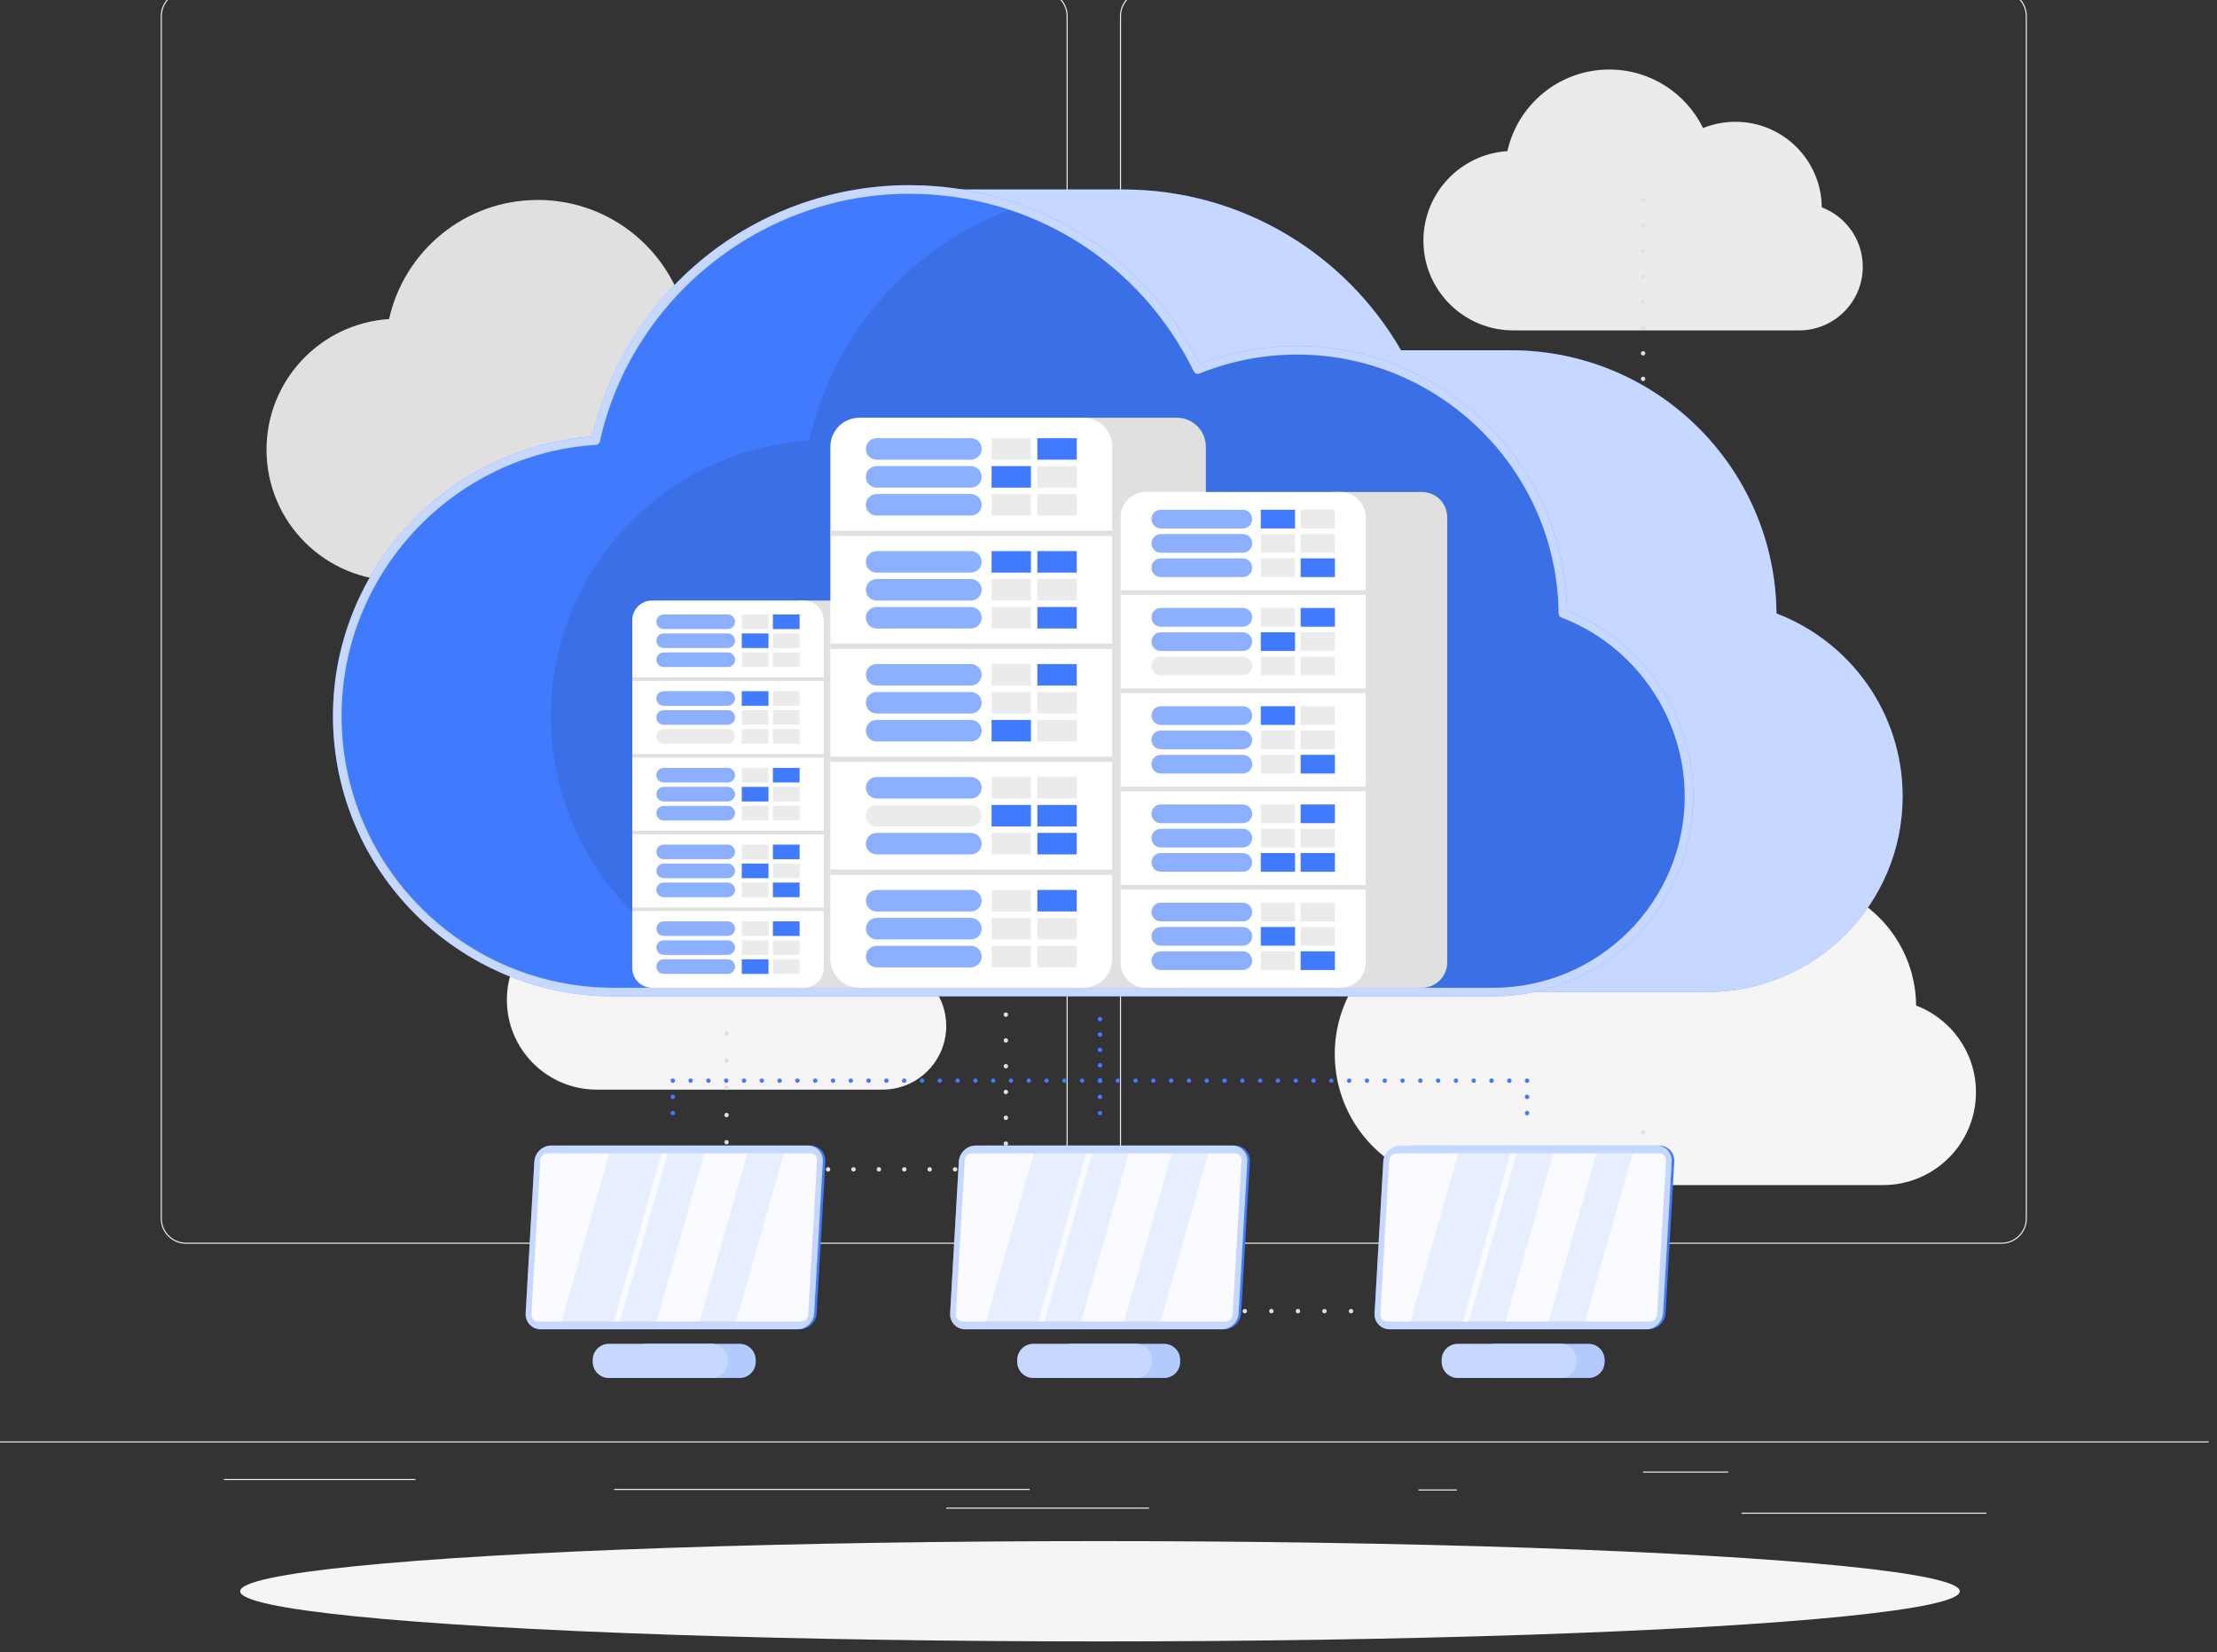 <?xml version="1.0" encoding="UTF-8" standalone="no"?>
<!-- Created with Inkscape (http://www.inkscape.org/) -->

<svg
   width="327.734"
   height="244.233"
   viewBox="0 0 327.734 244.233"
   version="1.1"
   id="svg1"
   xml:space="preserve"
   xmlns:xlink="http://www.w3.org/1999/xlink"
   xmlns="http://www.w3.org/2000/svg"
   xmlns:svg="http://www.w3.org/2000/svg"><rect x="0" y="0" width="327.734" height="244.233" fill="#333333" stroke="none"/><defs
     id="defs1"><style
       id="style1">.cls-1{fill:#1d1d1b;}.cls-2{fill:#e9500e;}.cls-3{fill:#fff;}</style><path
       id="SVGID_1_-8"
       d="m 354.384,195.51 c -0.275,-32.86 -26.988,-59.415 -59.912,-59.415 -7.933,0 -15.5,1.556 -22.43,4.356 -11.767,-24.073 -36.487,-40.658 -65.086,-40.658 -34.587,0 -63.492,24.255 -70.678,56.679 -32.528,2.092 -58.268,29.122 -58.268,62.179 0,34.421 27.904,62.325 62.325,62.325 h 198.318 c 24.4,0 44.18,-19.78 44.18,-44.18 -0.001,-18.857 -11.819,-34.945 -28.449,-41.286 z" /></defs><g
     id="layer1"
     transform="translate(2224.036,-2739.865)"><g
       id="g22"
       transform="translate(2.788,-242.526)"><g
         id="g2234"><g
           id="g2235"
           transform="matrix(0.686,0,0,0.632,77.09,-764.291)"><g
             id="OBJECTS"
             transform="matrix(4.529,0,0,4.911,-15546.897,7014.648)">
	
	
	
	
	
	
<g
   id="g137979"><g
     id="Background_Complete"
     transform="matrix(0.211,0,0,0.211,2690.782,-233.24)">
	<g
   id="g8-8">
		<rect
   y="382.398"
   style="fill:#ebebeb"
   width="500"
   height="0.25"
   id="rect1-98"
   x="0" />
		<rect
   x="394.667"
   y="398.494"
   style="fill:#ebebeb"
   width="55.235"
   height="0.25"
   id="rect2-3" />
		<rect
   x="321.807"
   y="393.25"
   style="fill:#ebebeb"
   width="8.693"
   height="0.25"
   id="rect3-7" />
		<rect
   x="372.474"
   y="389.208"
   style="fill:#ebebeb"
   width="19.192"
   height="0.25"
   id="rect4-0" />
		<rect
   x="52.459"
   y="390.888"
   style="fill:#ebebeb"
   width="43.193"
   height="0.25"
   id="rect5-7" />
		<rect
   x="215.333"
   y="397.347"
   style="fill:#ebebeb"
   width="45.722"
   height="0.25"
   id="rect6-1" />
		<rect
   x="140.464"
   y="393.125"
   style="fill:#ebebeb"
   width="93.676"
   height="0.25"
   id="rect7-9" />
		<path
   style="fill:#ebebeb"
   d="m 242.721,332.092 c 0,3.147 -2.561,5.708 -5.707,5.708 H 43.915 c -3.147,0 -5.708,-2.561 -5.708,-5.708 V 60.66 c 0,-3.147 2.561,-5.708 5.708,-5.708 h 193.099 c 3.146,0 5.707,2.561 5.707,5.708 m -0.25,0 c 0,-3.009 -2.448,-5.458 -5.457,-5.458 H 43.915 c -3.01,0 -5.458,2.448 -5.458,5.458 v 271.432 c 0,3.01 2.448,5.458 5.458,5.458 h 193.099 c 3.009,0 5.457,-2.448 5.457,-5.458"
   id="path7-63" />
		<path
   style="fill:#ebebeb"
   d="M 453.31,337.8 H 260.212 c -3.147,0 -5.707,-2.561 -5.707,-5.708 V 60.66 c 0,-3.147 2.561,-5.708 5.707,-5.708 H 453.31 c 3.148,0 5.708,2.561 5.708,5.708 v 271.432 c 0.001,3.147 -2.56,5.708 -5.708,5.708 z M 260.212,55.203 c -3.009,0 -5.457,2.448 -5.457,5.458 v 271.432 c 0,3.01 2.448,5.458 5.457,5.458 H 453.31 c 3.01,0 5.458,-2.448 5.458,-5.458 V 60.66 c 0,-3.009 -2.448,-5.458 -5.458,-5.458 H 260.212 Z"
   id="path8-0" />
	</g>
	<g
   id="g47">
		<path
   style="fill:#e0e0e0"
   d="m 193.152,147.563 c -0.131,-15.587 -12.801,-28.183 -28.419,-28.183 -3.763,0 -7.352,0.738 -10.639,2.066 -5.582,-11.419 -17.307,-19.286 -30.873,-19.286 -16.406,0 -30.117,11.505 -33.526,26.885 -15.429,0.992 -27.639,13.814 -27.639,29.494 0,16.327 13.236,29.563 29.563,29.563 h 94.071 c 11.574,0 20.956,-9.382 20.956,-20.956 0,-8.944 -5.606,-16.575 -13.494,-19.583 z"
   id="path9-14" />
		<path
   style="fill:#f5f5f5"
   d="m 434.041,284.008 c -0.131,-15.587 -12.801,-28.183 -28.419,-28.183 -3.763,0 -7.352,0.738 -10.639,2.066 -5.582,-11.419 -17.307,-19.286 -30.873,-19.286 -16.406,0 -30.117,11.505 -33.526,26.885 -15.429,0.992 -27.639,13.814 -27.639,29.494 0,16.327 13.236,29.563 29.563,29.563 h 94.071 c 11.574,0 20.957,-9.383 20.957,-20.957 -10e-4,-8.943 -5.607,-16.574 -13.495,-19.582 z"
   id="path10-8" />
		<path
   style="fill:#e0e0e0"
   d="m 343.96,191.859 c -0.068,-8.084 -6.64,-14.618 -14.74,-14.618 -1.952,0 -3.813,0.383 -5.518,1.072 -2.895,-5.923 -8.977,-10.003 -16.013,-10.003 -8.509,0 -15.621,5.967 -17.389,13.945 -8.003,0.515 -14.335,7.165 -14.335,15.298 0,8.468 6.865,15.333 15.334,15.333 h 48.792 c 6.003,0 10.87,-4.866 10.87,-10.87 -0.002,-4.638 -2.909,-8.597 -7.001,-10.157 z"
   id="path11-66" />
		<path
   style="fill:#ebebeb"
   d="m 412.766,103.827 c -0.09,-10.68 -8.772,-19.312 -19.473,-19.312 -2.579,0 -5.038,0.506 -7.29,1.416 -3.825,-7.824 -11.859,-13.215 -21.155,-13.215 -11.242,0 -20.637,7.884 -22.972,18.422 -10.573,0.68 -18.939,9.466 -18.939,20.21 0,11.188 9.069,20.257 20.257,20.257 h 64.459 c 7.931,0 14.36,-6.429 14.36,-14.36 -10e-4,-6.128 -3.842,-11.357 -9.247,-13.418 z"
   id="path12-6" />
		<path
   style="fill:#f5f5f5"
   d="m 206.087,275.221 c -0.089,-10.68 -8.772,-19.312 -19.473,-19.312 -2.579,0 -5.038,0.506 -7.29,1.416 -3.825,-7.824 -11.859,-13.215 -21.155,-13.215 -11.242,0 -20.637,7.884 -22.972,18.422 -10.572,0.68 -18.939,9.466 -18.939,20.21 0,11.188 9.069,20.257 20.257,20.257 h 64.459 c 7.931,0 14.36,-6.429 14.36,-14.36 -0.001,-6.127 -3.842,-11.356 -9.247,-13.418 z"
   id="path13-6" />
		<g
   id="g46-1">
			<g
   id="g24-7">
				<path
   style="fill:#e0e0e0"
   d="m 131,175.06 c -0.13,0 -0.261,-0.06 -0.351,-0.15 -0.05,-0.05 -0.09,-0.1 -0.109,-0.16 -0.03,-0.06 -0.04,-0.13 -0.04,-0.19 0,-0.07 0.01,-0.13 0.04,-0.2 0.02,-0.06 0.06,-0.11 0.109,-0.16 0.13,-0.13 0.351,-0.18 0.54,-0.11 0.061,0.03 0.12,0.07 0.16,0.11 0.101,0.1 0.15,0.22 0.15,0.36 0,0.06 -0.011,0.13 -0.04,0.19 -0.021,0.06 -0.061,0.11 -0.11,0.16 -0.089,0.09 -0.219,0.15 -0.349,0.15 z"
   id="path14-8" />
				<path
   style="fill:#e0e0e0"
   d="m 130.5,196.6 c 0,-0.28 0.23,-0.5 0.5,-0.5 v 0 c 0.279,0 0.5,0.22 0.5,0.5 v 0 c 0,0.28 -0.221,0.5 -0.5,0.5 v 0 c -0.27,0 -0.5,-0.22 -0.5,-0.5 z m 0,-5.51 c 0,-0.28 0.23,-0.5 0.5,-0.5 v 0 c 0.279,0 0.5,0.22 0.5,0.5 v 0 c 0,0.27 -0.221,0.5 -0.5,0.5 v 0 c -0.27,0 -0.5,-0.23 -0.5,-0.5 z m 0,-5.51 c 0,-0.28 0.23,-0.5 0.5,-0.5 v 0 c 0.279,0 0.5,0.22 0.5,0.5 v 0 c 0,0.27 -0.221,0.5 -0.5,0.5 v 0 c -0.27,0 -0.5,-0.23 -0.5,-0.5 z m 0,-5.51 c 0,-0.28 0.23,-0.5 0.5,-0.5 v 0 c 0.279,0 0.5,0.22 0.5,0.5 v 0 c 0,0.27 -0.221,0.5 -0.5,0.5 v 0 c -0.27,0 -0.5,-0.23 -0.5,-0.5 z"
   id="path15-29" />
				<path
   style="fill:#e0e0e0"
   d="m 131,202.61 c -0.061,0 -0.13,-0.01 -0.19,-0.04 -0.06,-0.02 -0.12,-0.06 -0.16,-0.11 -0.05,-0.04 -0.09,-0.1 -0.109,-0.16 -0.03,-0.06 -0.04,-0.12 -0.04,-0.19 0,-0.06 0.01,-0.13 0.04,-0.19 0.02,-0.06 0.06,-0.12 0.109,-0.16 0.04,-0.05 0.101,-0.08 0.16,-0.11 0.12,-0.05 0.26,-0.05 0.38,0 0.061,0.03 0.12,0.06 0.16,0.11 0.05,0.04 0.09,0.1 0.11,0.16 0.029,0.06 0.04,0.13 0.04,0.19 0,0.13 -0.05,0.26 -0.15,0.35 -0.04,0.05 -0.1,0.09 -0.16,0.11 -0.06,0.03 -0.121,0.04 -0.19,0.04 z"
   id="path16-6" />
				<path
   style="fill:#e0e0e0"
   d="m 222.17,202.11 c 0,-0.27 0.22,-0.5 0.49,-0.5 v 0 c 0.279,0 0.51,0.23 0.51,0.5 v 0 c 0,0.28 -0.23,0.5 -0.51,0.5 v 0 c -0.27,0 -0.49,-0.22 -0.49,-0.5 z m -6.11,0 c 0,-0.27 0.22,-0.5 0.5,-0.5 v 0 c 0.27,0 0.49,0.23 0.49,0.5 v 0 c 0,0.28 -0.22,0.5 -0.49,0.5 v 0 c -0.281,0 -0.5,-0.22 -0.5,-0.5 z m -6.11,0 c 0,-0.27 0.22,-0.5 0.5,-0.5 v 0 c 0.27,0 0.5,0.23 0.5,0.5 v 0 c 0,0.28 -0.23,0.5 -0.5,0.5 v 0 c -0.28,0 -0.5,-0.22 -0.5,-0.5 z m -6.12,0 c 0,-0.27 0.23,-0.5 0.5,-0.5 v 0 c 0.279,0 0.5,0.23 0.5,0.5 v 0 c 0,0.28 -0.221,0.5 -0.5,0.5 v 0 c -0.27,0 -0.5,-0.22 -0.5,-0.5 z m -6.11,0 c 0,-0.27 0.23,-0.5 0.5,-0.5 v 0 c 0.28,0 0.5,0.23 0.5,0.5 v 0 c 0,0.28 -0.22,0.5 -0.5,0.5 v 0 c -0.27,0 -0.5,-0.22 -0.5,-0.5 z m -6.111,0 c 0,-0.27 0.221,-0.5 0.5,-0.5 v 0 c 0.28,0 0.5,0.23 0.5,0.5 v 0 c 0,0.28 -0.22,0.5 -0.5,0.5 v 0 c -0.279,0 -0.5,-0.22 -0.5,-0.5 z m -6.109,0 c 0,-0.27 0.22,-0.5 0.5,-0.5 v 0 c 0.279,0 0.5,0.23 0.5,0.5 v 0 c 0,0.28 -0.221,0.5 -0.5,0.5 v 0 c -0.28,0 -0.5,-0.22 -0.5,-0.5 z m -6.11,0 c 0,-0.27 0.22,-0.5 0.5,-0.5 v 0 c 0.271,0 0.5,0.23 0.5,0.5 v 0 c 0,0.28 -0.229,0.5 -0.5,0.5 v 0 c -0.281,0 -0.5,-0.22 -0.5,-0.5 z m -6.111,0 c 0,-0.27 0.221,-0.5 0.5,-0.5 v 0 c 0.271,0 0.5,0.23 0.5,0.5 v 0 c 0,0.28 -0.229,0.5 -0.5,0.5 v 0 c -0.279,0 -0.5,-0.22 -0.5,-0.5 z m -6.109,0 c 0,-0.27 0.22,-0.5 0.5,-0.5 v 0 c 0.27,0 0.5,0.23 0.5,0.5 v 0 c 0,0.28 -0.23,0.5 -0.5,0.5 v 0 c -0.28,0 -0.5,-0.22 -0.5,-0.5 z m -6.12,0 c 0,-0.27 0.229,-0.5 0.5,-0.5 v 0 c 0.28,0 0.51,0.23 0.51,0.5 v 0 c 0,0.28 -0.23,0.5 -0.51,0.5 v 0 c -0.271,0 -0.5,-0.22 -0.5,-0.5 z m -6.1,0 c 0,-0.27 0.22,-0.5 0.5,-0.5 v 0 c 0.27,0 0.489,0.23 0.489,0.5 v 0 c 0,0.28 -0.22,0.5 -0.489,0.5 v 0 c -0.28,0 -0.5,-0.22 -0.5,-0.5 z m -6.12,0 c 0,-0.27 0.23,-0.5 0.5,-0.5 v 0 c 0.279,0 0.5,0.23 0.5,0.5 v 0 c 0,0.28 -0.221,0.5 -0.5,0.5 v 0 c -0.27,0 -0.5,-0.22 -0.5,-0.5 z m -6.11,0 c 0,-0.27 0.23,-0.5 0.5,-0.5 v 0 c 0.28,0 0.5,0.23 0.5,0.5 v 0 c 0,0.28 -0.22,0.5 -0.5,0.5 v 0 c -0.27,0 -0.5,-0.22 -0.5,-0.5 z m -6.111,0 c 0,-0.27 0.23,-0.5 0.5,-0.5 v 0 c 0.28,0 0.5,0.23 0.5,0.5 v 0 c 0,0.28 -0.22,0.5 -0.5,0.5 v 0 c -0.269,0 -0.5,-0.22 -0.5,-0.5 z"
   id="path17-5" />
				<path
   style="fill:#e0e0e0"
   d="m 228.779,202.61 c -0.069,0 -0.13,-0.01 -0.189,-0.04 -0.061,-0.02 -0.12,-0.06 -0.17,-0.11 -0.04,-0.04 -0.08,-0.1 -0.101,-0.16 -0.029,-0.06 -0.04,-0.12 -0.04,-0.19 0,-0.06 0.011,-0.13 0.04,-0.19 0.02,-0.06 0.061,-0.12 0.101,-0.16 0.05,-0.05 0.109,-0.09 0.17,-0.11 0.12,-0.05 0.26,-0.05 0.38,0 0.06,0.02 0.12,0.06 0.16,0.11 0.04,0.04 0.08,0.1 0.109,0.16 0.02,0.06 0.04,0.13 0.04,0.19 0,0.13 -0.06,0.26 -0.149,0.35 -0.04,0.05 -0.101,0.09 -0.16,0.11 -0.06,0.03 -0.13,0.04 -0.191,0.04 z"
   id="path18-94" />
				<path
   style="fill:#e0e0e0"
   d="m 228.279,196.16 c 0,-0.28 0.221,-0.5 0.5,-0.5 v 0 c 0.271,0 0.5,0.22 0.5,0.5 v 0 c 0,0.27 -0.229,0.5 -0.5,0.5 v 0 c -0.279,0 -0.5,-0.23 -0.5,-0.5 z m 0,-5.96 c 0,-0.28 0.221,-0.5 0.5,-0.5 v 0 c 0.271,0 0.5,0.22 0.5,0.5 v 0 c 0,0.28 -0.229,0.5 -0.5,0.5 v 0 c -0.279,0 -0.5,-0.22 -0.5,-0.5 z m 0,-5.96 c 0,-0.27 0.221,-0.5 0.5,-0.5 v 0 c 0.271,0 0.5,0.23 0.5,0.5 v 0 c 0,0.28 -0.229,0.5 -0.5,0.5 v 0 c -0.279,0 -0.5,-0.22 -0.5,-0.5 z m 0,-5.95 c 0,-0.28 0.221,-0.5 0.5,-0.5 v 0 c 0.271,0 0.5,0.22 0.5,0.5 v 0 c 0,0.28 -0.229,0.5 -0.5,0.5 v 0 c -0.279,0 -0.5,-0.22 -0.5,-0.5 z m 0,-5.96 c 0,-0.27 0.221,-0.5 0.5,-0.5 v 0 c 0.271,0 0.5,0.23 0.5,0.5 v 0 c 0,0.28 -0.229,0.5 -0.5,0.5 v 0 c -0.279,0 -0.5,-0.22 -0.5,-0.5 z m 0,-5.95 c 0,-0.28 0.221,-0.5 0.5,-0.5 v 0 c 0.271,0 0.5,0.22 0.5,0.5 v 0 c 0,0.27 -0.229,0.5 -0.5,0.5 v 0 c -0.279,0 -0.5,-0.23 -0.5,-0.5 z m 0,-5.96 c 0,-0.27 0.221,-0.5 0.5,-0.5 v 0 c 0.271,0 0.5,0.23 0.5,0.5 v 0 c 0,0.28 -0.229,0.5 -0.5,0.5 v 0 c -0.279,0 -0.5,-0.22 -0.5,-0.5 z m 0,-5.95 c 0,-0.28 0.221,-0.5 0.5,-0.5 v 0 c 0.271,0 0.5,0.22 0.5,0.5 v 0 c 0,0.27 -0.229,0.5 -0.5,0.5 v 0 c -0.279,0 -0.5,-0.23 -0.5,-0.5 z m 0,-5.96 c 0,-0.28 0.221,-0.5 0.5,-0.5 v 0 c 0.271,0 0.5,0.22 0.5,0.5 v 0 c 0,0.28 -0.229,0.5 -0.5,0.5 v 0 c -0.279,0 -0.5,-0.22 -0.5,-0.5 z"
   id="path19-37" />
				<path
   style="fill:#e0e0e0"
   d="m 228.779,143.06 c -0.069,0 -0.13,-0.02 -0.189,-0.04 -0.061,-0.03 -0.12,-0.07 -0.17,-0.11 -0.04,-0.05 -0.08,-0.1 -0.101,-0.16 -0.029,-0.06 -0.04,-0.13 -0.04,-0.19 0,-0.07 0.011,-0.13 0.04,-0.2 0.02,-0.06 0.061,-0.11 0.101,-0.16 0.05,-0.04 0.109,-0.08 0.17,-0.11 0.12,-0.05 0.26,-0.05 0.38,0 0.06,0.03 0.12,0.07 0.16,0.11 0.09,0.1 0.149,0.23 0.149,0.36 0,0.13 -0.06,0.26 -0.149,0.35 -0.09,0.09 -0.22,0.15 -0.351,0.15 z"
   id="path20-82" />
				<path
   style="fill:#e0e0e0"
   d="m 365.989,142.56 c 0,-0.28 0.221,-0.51 0.5,-0.51 v 0 c 0.271,0 0.5,0.23 0.5,0.51 v 0 c 0,0.27 -0.229,0.5 -0.5,0.5 v 0 c -0.279,0 -0.5,-0.23 -0.5,-0.5 z m -5.989,0 c 0,-0.28 0.22,-0.51 0.5,-0.51 v 0 c 0.279,0 0.5,0.23 0.5,0.51 v 0 c 0,0.27 -0.221,0.5 -0.5,0.5 v 0 c -0.28,0 -0.5,-0.23 -0.5,-0.5 z m -5.99,0 c 0,-0.28 0.229,-0.51 0.5,-0.51 v 0 c 0.28,0 0.5,0.23 0.5,0.51 v 0 c 0,0.27 -0.22,0.5 -0.5,0.5 v 0 c -0.271,0 -0.5,-0.23 -0.5,-0.5 z m -5.981,0 c 0,-0.28 0.221,-0.51 0.5,-0.51 v 0 c 0.271,0 0.49,0.23 0.49,0.51 v 0 c 0,0.27 -0.22,0.5 -0.49,0.5 v 0 c -0.279,0 -0.5,-0.23 -0.5,-0.5 z m -5.989,0 c 0,-0.28 0.22,-0.51 0.5,-0.51 v 0 c 0.27,0 0.5,0.23 0.5,0.51 v 0 c 0,0.27 -0.23,0.5 -0.5,0.5 v 0 c -0.28,0 -0.5,-0.23 -0.5,-0.5 z m -5.99,0 c 0,-0.28 0.22,-0.51 0.5,-0.51 v 0 c 0.28,0 0.5,0.23 0.5,0.51 v 0 c 0,0.27 -0.22,0.5 -0.5,0.5 v 0 c -0.28,0 -0.5,-0.23 -0.5,-0.5 z m -5.99,0 c 0,-0.28 0.23,-0.51 0.5,-0.51 v 0 c 0.28,0 0.5,0.23 0.5,0.51 v 0 c 0,0.27 -0.22,0.5 -0.5,0.5 v 0 c -0.27,0 -0.5,-0.23 -0.5,-0.5 z m -5.98,0 c 0,-0.28 0.22,-0.51 0.5,-0.51 v 0 c 0.27,0 0.5,0.23 0.5,0.51 v 0 c 0,0.27 -0.23,0.5 -0.5,0.5 v 0 c -0.28,0 -0.5,-0.23 -0.5,-0.5 z m -5.99,0 c 0,-0.28 0.22,-0.51 0.5,-0.51 v 0 c 0.27,0 0.5,0.23 0.5,0.51 v 0 c 0,0.27 -0.23,0.5 -0.5,0.5 v 0 c -0.28,0 -0.5,-0.23 -0.5,-0.5 z m -5.99,0 c 0,-0.28 0.23,-0.51 0.5,-0.51 v 0 c 0.28,0 0.5,0.23 0.5,0.51 v 0 c 0,0.27 -0.22,0.5 -0.5,0.5 v 0 c -0.27,0 -0.5,-0.23 -0.5,-0.5 z m -5.991,0 c 0,-0.28 0.23,-0.51 0.511,-0.51 v 0 c 0.27,0 0.489,0.23 0.489,0.51 v 0 c 0,0.27 -0.22,0.5 -0.489,0.5 v 0 c -0.28,0 -0.511,-0.23 -0.511,-0.5 z m -5.979,0 c 0,-0.28 0.22,-0.51 0.5,-0.51 v 0 c 0.27,0 0.5,0.23 0.5,0.51 v 0 c 0,0.27 -0.23,0.5 -0.5,0.5 v 0 c -0.28,0 -0.5,-0.23 -0.5,-0.5 z m -5.99,0 c 0,-0.28 0.22,-0.51 0.5,-0.51 v 0 c 0.28,0 0.5,0.23 0.5,0.51 v 0 c 0,0.27 -0.22,0.5 -0.5,0.5 v 0 c -0.281,0 -0.5,-0.23 -0.5,-0.5 z m -5.991,0 c 0,-0.28 0.23,-0.51 0.5,-0.51 v 0 c 0.28,0 0.5,0.23 0.5,0.51 v 0 c 0,0.27 -0.22,0.5 -0.5,0.5 v 0 c -0.269,0 -0.5,-0.23 -0.5,-0.5 z m -5.989,0 c 0,-0.28 0.229,-0.51 0.5,-0.51 v 0 c 0.279,0 0.51,0.23 0.51,0.51 v 0 c 0,0.27 -0.23,0.5 -0.51,0.5 v 0 c -0.27,0 -0.5,-0.23 -0.5,-0.5 z m -5.98,0 c 0,-0.28 0.22,-0.51 0.5,-0.51 v 0 c 0.271,0 0.5,0.23 0.5,0.51 v 0 c 0,0.27 -0.229,0.5 -0.5,0.5 v 0 c -0.281,0 -0.5,-0.23 -0.5,-0.5 z m -5.99,0 c 0,-0.28 0.221,-0.51 0.5,-0.51 v 0 c 0.27,0 0.5,0.23 0.5,0.51 v 0 c 0,0.27 -0.23,0.5 -0.5,0.5 v 0 c -0.28,0 -0.5,-0.23 -0.5,-0.5 z m -5.99,0 c 0,-0.28 0.229,-0.51 0.5,-0.51 v 0 c 0.279,0 0.5,0.23 0.5,0.51 v 0 c 0,0.27 -0.221,0.5 -0.5,0.5 v 0 c -0.27,0 -0.5,-0.23 -0.5,-0.5 z m -5.98,0 c 0,-0.28 0.22,-0.51 0.5,-0.51 v 0 c 0.27,0 0.49,0.23 0.49,0.51 v 0 c 0,0.27 -0.221,0.5 -0.49,0.5 v 0 c -0.28,0 -0.5,-0.23 -0.5,-0.5 z m -5.99,0 c 0,-0.28 0.221,-0.51 0.5,-0.51 v 0 c 0.27,0 0.5,0.23 0.5,0.51 v 0 c 0,0.27 -0.23,0.5 -0.5,0.5 v 0 c -0.28,0 -0.5,-0.23 -0.5,-0.5 z m -5.991,0 c 0,-0.28 0.221,-0.51 0.5,-0.51 v 0 c 0.28,0 0.5,0.23 0.5,0.51 v 0 c 0,0.27 -0.22,0.5 -0.5,0.5 v 0 c -0.279,0 -0.5,-0.23 -0.5,-0.5 z m -5.989,0 c 0,-0.28 0.23,-0.51 0.5,-0.51 v 0 c 0.279,0 0.5,0.23 0.5,0.51 v 0 c 0,0.27 -0.221,0.5 -0.5,0.5 v 0 c -0.27,0 -0.5,-0.23 -0.5,-0.5 z m -5.98,0 c 0,-0.28 0.22,-0.51 0.5,-0.51 v 0 c 0.27,0 0.5,0.23 0.5,0.51 v 0 c 0,0.27 -0.23,0.5 -0.5,0.5 v 0 c -0.281,0 -0.5,-0.23 -0.5,-0.5 z"
   id="path21-8" />
				<path
   style="fill:#e0e0e0"
   d="m 372.479,143.06 c -0.14,0 -0.27,-0.06 -0.359,-0.15 -0.091,-0.1 -0.141,-0.22 -0.141,-0.35 0,-0.13 0.05,-0.26 0.141,-0.36 0.05,-0.04 0.1,-0.08 0.159,-0.11 0.19,-0.07 0.421,-0.03 0.551,0.11 0.04,0.05 0.08,0.1 0.109,0.17 0.02,0.06 0.03,0.12 0.03,0.19 0,0.13 -0.05,0.26 -0.14,0.35 -0.09,0.09 -0.22,0.15 -0.35,0.15 z"
   id="path22-8" />
				<path
   style="fill:#e0e0e0"
   d="m 371.97,136.78 c 0,-0.27 0.23,-0.49 0.5,-0.49 v 0 c 0.28,0 0.51,0.22 0.51,0.49 v 0 c 0,0.28 -0.229,0.5 -0.51,0.5 v 0 c -0.27,0 -0.5,-0.22 -0.5,-0.5 z m 0,-5.77 c 0,-0.27 0.23,-0.5 0.5,-0.5 v 0 c 0.28,0 0.51,0.23 0.51,0.5 v 0 c 0,0.28 -0.229,0.51 -0.51,0.51 v 0 c -0.27,0 -0.5,-0.23 -0.5,-0.51 z m 0,-5.77 c 0,-0.27 0.23,-0.5 0.5,-0.5 v 0 c 0.28,0 0.51,0.23 0.51,0.5 v 0 c 0,0.28 -0.229,0.5 -0.51,0.5 v 0 c -0.27,0 -0.5,-0.22 -0.5,-0.5 z m 0,-5.77 c 0,-0.27 0.23,-0.5 0.5,-0.5 v 0 c 0.28,0 0.51,0.23 0.51,0.5 v 0 c 0,0.28 -0.229,0.5 -0.51,0.5 v 0 c -0.27,0 -0.5,-0.22 -0.5,-0.5 z m 0,-5.77 c 0,-0.27 0.23,-0.5 0.5,-0.5 v 0 c 0.28,0 0.51,0.23 0.51,0.5 v 0 c 0,0.28 -0.229,0.5 -0.51,0.5 v 0 c -0.27,0 -0.5,-0.22 -0.5,-0.5 z m 0,-5.77 c 0,-0.27 0.23,-0.5 0.5,-0.5 v 0 c 0.28,0 0.51,0.23 0.51,0.5 v 0 c 0,0.28 -0.229,0.5 -0.51,0.5 v 0 c -0.27,0 -0.5,-0.22 -0.5,-0.5 z"
   id="path23-76" />
				<path
   style="fill:#e0e0e0"
   d="m 372.479,102.66 c -0.14,0 -0.26,-0.05 -0.359,-0.15 -0.091,-0.09 -0.141,-0.22 -0.141,-0.35 0,-0.07 0.01,-0.13 0.03,-0.19 0.03,-0.06 0.07,-0.12 0.11,-0.16 0.19,-0.19 0.529,-0.19 0.71,0 0.09,0.09 0.14,0.22 0.14,0.35 0,0.07 -0.01,0.13 -0.03,0.19 -0.029,0.06 -0.069,0.12 -0.109,0.16 -0.051,0.05 -0.101,0.09 -0.16,0.11 -0.061,0.03 -0.13,0.04 -0.191,0.04 z"
   id="path24-0" />
			</g>
			<g
   id="g35">
				<path
   style="fill:#e0e0e0"
   d="m 165.8,290.83 c -0.14,0 -0.271,-0.05 -0.36,-0.14 -0.05,-0.05 -0.08,-0.1 -0.109,-0.17 -0.02,-0.06 -0.04,-0.12 -0.04,-0.19 0,-0.13 0.06,-0.26 0.15,-0.35 0.141,-0.14 0.36,-0.18 0.55,-0.11 0.061,0.03 0.11,0.06 0.16,0.11 0.09,0.09 0.141,0.22 0.141,0.35 0,0.07 -0.011,0.13 -0.03,0.19 -0.03,0.07 -0.07,0.12 -0.11,0.17 -0.05,0.04 -0.1,0.08 -0.16,0.1 -0.062,0.03 -0.133,0.04 -0.192,0.04 z"
   id="path25-4" />
				<path
   style="fill:#e0e0e0"
   d="m 165.3,314.87 c 0,-0.28 0.22,-0.5 0.5,-0.5 v 0 c 0.27,0 0.49,0.22 0.49,0.5 v 0 c 0,0.27 -0.221,0.5 -0.49,0.5 v 0 c -0.28,0 -0.5,-0.23 -0.5,-0.5 z m 0,-6.14 c 0,-0.27 0.22,-0.5 0.5,-0.5 v 0 c 0.27,0 0.49,0.23 0.49,0.5 v 0 c 0,0.28 -0.221,0.5 -0.49,0.5 v 0 c -0.28,0 -0.5,-0.22 -0.5,-0.5 z m 0,-6.13 c 0,-0.27 0.22,-0.5 0.5,-0.5 v 0 c 0.27,0 0.49,0.23 0.49,0.5 v 0 c 0,0.27 -0.221,0.5 -0.49,0.5 v 0 c -0.28,0 -0.5,-0.23 -0.5,-0.5 z m 0,-6.13 c 0,-0.28 0.22,-0.5 0.5,-0.5 v 0 c 0.27,0 0.49,0.22 0.49,0.5 v 0 c 0,0.27 -0.221,0.5 -0.49,0.5 v 0 c -0.28,0 -0.5,-0.23 -0.5,-0.5 z"
   id="path26-9" />
				<path
   style="fill:#e0e0e0"
   d="m 165.8,321.5 c -0.14,0 -0.271,-0.05 -0.36,-0.15 -0.05,-0.04 -0.08,-0.1 -0.109,-0.16 -0.02,-0.06 -0.04,-0.12 -0.04,-0.19 0,-0.06 0.02,-0.13 0.04,-0.19 0.029,-0.06 0.06,-0.12 0.109,-0.16 0.141,-0.14 0.36,-0.19 0.55,-0.11 0.061,0.02 0.11,0.06 0.16,0.11 0.04,0.04 0.08,0.1 0.11,0.16 0.02,0.06 0.03,0.13 0.03,0.19 0,0.07 -0.011,0.13 -0.03,0.19 -0.03,0.06 -0.07,0.12 -0.11,0.16 -0.05,0.05 -0.1,0.09 -0.16,0.11 -0.06,0.03 -0.131,0.04 -0.19,0.04 z"
   id="path27-1" />
				<path
   style="fill:#e0e0e0"
   d="m 222.55,321 c 0,-0.28 0.229,-0.5 0.5,-0.5 v 0 c 0.28,0 0.5,0.22 0.5,0.5 v 0 c 0,0.28 -0.22,0.5 -0.5,0.5 v 0 c -0.271,0 -0.5,-0.22 -0.5,-0.5 z m -5.72,0 c 0,-0.28 0.22,-0.5 0.5,-0.5 v 0 c 0.27,0 0.5,0.22 0.5,0.5 v 0 c 0,0.28 -0.23,0.5 -0.5,0.5 v 0 c -0.28,0 -0.5,-0.22 -0.5,-0.5 z m -5.73,0 c 0,-0.28 0.23,-0.5 0.5,-0.5 v 0 c 0.28,0 0.5,0.22 0.5,0.5 v 0 c 0,0.28 -0.22,0.5 -0.5,0.5 v 0 c -0.27,0 -0.5,-0.22 -0.5,-0.5 z m -5.72,0 c 0,-0.28 0.22,-0.5 0.5,-0.5 v 0 c 0.27,0 0.5,0.22 0.5,0.5 v 0 c 0,0.28 -0.23,0.5 -0.5,0.5 v 0 c -0.28,0 -0.5,-0.22 -0.5,-0.5 z m -5.731,0 c 0,-0.28 0.221,-0.5 0.5,-0.5 v 0 c 0.271,0 0.5,0.22 0.5,0.5 v 0 c 0,0.28 -0.229,0.5 -0.5,0.5 v 0 c -0.279,0 -0.5,-0.22 -0.5,-0.5 z m -5.729,0 c 0,-0.28 0.229,-0.5 0.51,-0.5 v 0 c 0.27,0 0.49,0.22 0.49,0.5 v 0 c 0,0.28 -0.22,0.5 -0.49,0.5 v 0 c -0.281,0 -0.51,-0.22 -0.51,-0.5 z m -5.72,0 c 0,-0.28 0.22,-0.5 0.5,-0.5 v 0 c 0.27,0 0.5,0.22 0.5,0.5 v 0 c 0,0.28 -0.23,0.5 -0.5,0.5 v 0 c -0.28,0 -0.5,-0.22 -0.5,-0.5 z m -5.73,0 c 0,-0.28 0.23,-0.5 0.5,-0.5 v 0 c 0.28,0 0.5,0.22 0.5,0.5 v 0 c 0,0.28 -0.22,0.5 -0.5,0.5 v 0 c -0.27,0 -0.5,-0.22 -0.5,-0.5 z m -5.72,0 c 0,-0.28 0.22,-0.5 0.5,-0.5 v 0 c 0.27,0 0.5,0.22 0.5,0.5 v 0 c 0,0.28 -0.23,0.5 -0.5,0.5 v 0 c -0.28,0 -0.5,-0.22 -0.5,-0.5 z m -5.73,0 c 0,-0.28 0.23,-0.5 0.5,-0.5 v 0 c 0.28,0 0.5,0.22 0.5,0.5 v 0 c 0,0.28 -0.22,0.5 -0.5,0.5 v 0 c -0.27,0 -0.5,-0.22 -0.5,-0.5 z"
   id="path28-22" />
				<path
   style="fill:#e0e0e0"
   d="m 228.779,321.5 c -0.069,0 -0.13,-0.01 -0.189,-0.04 -0.061,-0.02 -0.12,-0.06 -0.17,-0.11 -0.04,-0.04 -0.08,-0.1 -0.101,-0.16 -0.029,-0.06 -0.04,-0.12 -0.04,-0.19 0,-0.13 0.051,-0.26 0.141,-0.35 0.05,-0.05 0.109,-0.09 0.17,-0.11 0.12,-0.05 0.26,-0.05 0.38,0 0.06,0.02 0.12,0.06 0.16,0.11 0.09,0.09 0.149,0.22 0.149,0.35 0,0.06 -0.01,0.13 -0.04,0.19 -0.029,0.06 -0.06,0.12 -0.109,0.16 -0.04,0.05 -0.101,0.09 -0.16,0.11 -0.06,0.03 -0.13,0.04 -0.191,0.04 z"
   id="path29-2" />
				<path
   style="fill:#e0e0e0"
   d="m 228.279,315.18 c 0,-0.28 0.221,-0.5 0.5,-0.5 v 0 c 0.271,0 0.5,0.22 0.5,0.5 v 0 c 0,0.27 -0.229,0.5 -0.5,0.5 v 0 c -0.279,0 -0.5,-0.23 -0.5,-0.5 z m 0,-5.82 c 0,-0.28 0.221,-0.51 0.5,-0.51 v 0 c 0.271,0 0.5,0.23 0.5,0.51 v 0 c 0,0.27 -0.229,0.5 -0.5,0.5 v 0 c -0.279,0 -0.5,-0.23 -0.5,-0.5 z m 0,-5.83 c 0,-0.27 0.221,-0.5 0.5,-0.5 v 0 c 0.271,0 0.5,0.23 0.5,0.5 v 0 c 0,0.28 -0.229,0.5 -0.5,0.5 v 0 c -0.279,0 -0.5,-0.22 -0.5,-0.5 z m 0,-5.82 c 0,-0.27 0.221,-0.5 0.5,-0.5 v 0 c 0.271,0 0.5,0.23 0.5,0.5 v 0 c 0,0.28 -0.229,0.5 -0.5,0.5 v 0 c -0.279,0 -0.5,-0.22 -0.5,-0.5 z m 0,-5.82 c 0,-0.28 0.221,-0.5 0.5,-0.5 v 0 c 0.271,0 0.5,0.22 0.5,0.5 v 0 c 0,0.27 -0.229,0.5 -0.5,0.5 v 0 c -0.279,0 -0.5,-0.23 -0.5,-0.5 z m 0,-5.82 c 0,-0.28 0.221,-0.5 0.5,-0.5 v 0 c 0.271,0 0.5,0.22 0.5,0.5 v 0 c 0,0.27 -0.229,0.5 -0.5,0.5 v 0 c -0.279,0 -0.5,-0.23 -0.5,-0.5 z m 0,-5.82 c 0,-0.28 0.221,-0.5 0.5,-0.5 v 0 c 0.271,0 0.5,0.22 0.5,0.5 v 0 c 0,0.27 -0.229,0.5 -0.5,0.5 v 0 c -0.279,0 -0.5,-0.23 -0.5,-0.5 z m 0,-5.83 c 0,-0.27 0.221,-0.5 0.5,-0.5 v 0 c 0.271,0 0.5,0.23 0.5,0.5 v 0 c 0,0.28 -0.229,0.5 -0.5,0.5 v 0 c -0.279,0 -0.5,-0.22 -0.5,-0.5 z m 0,-5.82 c 0,-0.28 0.221,-0.5 0.5,-0.5 v 0 c 0.271,0 0.5,0.22 0.5,0.5 v 0 c 0,0.28 -0.229,0.5 -0.5,0.5 v 0 c -0.279,0 -0.5,-0.22 -0.5,-0.5 z m 0,-5.82 c 0,-0.28 0.221,-0.5 0.5,-0.5 v 0 c 0.271,0 0.5,0.22 0.5,0.5 v 0 c 0,0.27 -0.229,0.5 -0.5,0.5 v 0 c -0.279,0 -0.5,-0.23 -0.5,-0.5 z m 0,-5.82 c 0,-0.28 0.221,-0.5 0.5,-0.5 v 0 c 0.271,0 0.5,0.22 0.5,0.5 v 0 c 0,0.27 -0.229,0.5 -0.5,0.5 v 0 c -0.279,0 -0.5,-0.23 -0.5,-0.5 z m 0,-5.83 c 0,-0.27 0.221,-0.5 0.5,-0.5 v 0 c 0.271,0 0.5,0.23 0.5,0.5 v 0 c 0,0.28 -0.229,0.5 -0.5,0.5 v 0 c -0.279,0 -0.5,-0.22 -0.5,-0.5 z m 0,-5.82 c 0,-0.28 0.221,-0.5 0.5,-0.5 v 0 c 0.271,0 0.5,0.22 0.5,0.5 v 0 c 0,0.28 -0.229,0.5 -0.5,0.5 v 0 c -0.279,0 -0.5,-0.22 -0.5,-0.5 z m 0,-5.82 c 0,-0.28 0.221,-0.5 0.5,-0.5 v 0 c 0.271,0 0.5,0.22 0.5,0.5 v 0 c 0,0.28 -0.229,0.5 -0.5,0.5 v 0 c -0.279,0 -0.5,-0.22 -0.5,-0.5 z"
   id="path30-4" />
				<path
   style="fill:#e0e0e0"
   d="m 228.779,234.17 c -0.069,0 -0.13,-0.02 -0.189,-0.04 -0.061,-0.03 -0.12,-0.06 -0.17,-0.11 -0.04,-0.05 -0.08,-0.1 -0.101,-0.16 -0.029,-0.06 -0.04,-0.13 -0.04,-0.19 0,-0.14 0.051,-0.26 0.141,-0.36 0.05,-0.04 0.109,-0.08 0.17,-0.1 0.12,-0.05 0.26,-0.05 0.38,0 0.06,0.02 0.12,0.06 0.16,0.1 0.09,0.1 0.149,0.23 0.149,0.36 0,0.06 -0.01,0.13 -0.04,0.19 -0.029,0.06 -0.06,0.11 -0.109,0.16 -0.04,0.04 -0.101,0.08 -0.16,0.11 -0.06,0.02 -0.13,0.04 -0.191,0.04 z"
   id="path31-6" />
				<path
   style="fill:#e0e0e0"
   d="m 306.91,233.67 c 0,-0.28 0.229,-0.5 0.5,-0.5 v 0 c 0.279,0 0.5,0.22 0.5,0.5 v 0 c 0,0.27 -0.221,0.5 -0.5,0.5 v 0 c -0.27,0 -0.5,-0.23 -0.5,-0.5 z m -6.051,0 c 0,-0.28 0.23,-0.5 0.5,-0.5 v 0 c 0.28,0 0.511,0.22 0.511,0.5 v 0 c 0,0.27 -0.23,0.5 -0.511,0.5 v 0 c -0.269,0 -0.5,-0.23 -0.5,-0.5 z m -6.049,0 c 0,-0.28 0.23,-0.5 0.5,-0.5 v 0 c 0.28,0 0.5,0.22 0.5,0.5 v 0 c 0,0.27 -0.22,0.5 -0.5,0.5 v 0 c -0.27,0 -0.5,-0.23 -0.5,-0.5 z m -6.04,0 c 0,-0.28 0.22,-0.5 0.49,-0.5 v 0 c 0.28,0 0.5,0.22 0.5,0.5 v 0 c 0,0.27 -0.22,0.5 -0.5,0.5 v 0 c -0.271,0 -0.49,-0.23 -0.49,-0.5 z m -6.05,0 c 0,-0.28 0.22,-0.5 0.5,-0.5 v 0 c 0.27,0 0.5,0.22 0.5,0.5 v 0 c 0,0.27 -0.23,0.5 -0.5,0.5 v 0 c -0.28,0 -0.5,-0.23 -0.5,-0.5 z m -6.05,0 c 0,-0.28 0.22,-0.5 0.5,-0.5 v 0 c 0.27,0 0.5,0.22 0.5,0.5 v 0 c 0,0.27 -0.23,0.5 -0.5,0.5 v 0 c -0.28,0 -0.5,-0.23 -0.5,-0.5 z m -6.05,0 c 0,-0.28 0.22,-0.5 0.5,-0.5 v 0 c 0.27,0 0.5,0.22 0.5,0.5 v 0 c 0,0.27 -0.23,0.5 -0.5,0.5 v 0 c -0.28,0 -0.5,-0.23 -0.5,-0.5 z m -6.051,0 c 0,-0.28 0.23,-0.5 0.5,-0.5 v 0 c 0.28,0 0.5,0.22 0.5,0.5 v 0 c 0,0.27 -0.22,0.5 -0.5,0.5 v 0 c -0.269,0 -0.5,-0.23 -0.5,-0.5 z m -6.049,0 c 0,-0.28 0.22,-0.5 0.5,-0.5 v 0 c 0.28,0 0.5,0.22 0.5,0.5 v 0 c 0,0.27 -0.22,0.5 -0.5,0.5 v 0 c -0.281,0 -0.5,-0.23 -0.5,-0.5 z m -6.05,0 c 0,-0.28 0.23,-0.5 0.5,-0.5 v 0 c 0.28,0 0.5,0.22 0.5,0.5 v 0 c 0,0.27 -0.22,0.5 -0.5,0.5 v 0 c -0.27,0 -0.5,-0.23 -0.5,-0.5 z m -6.05,0 c 0,-0.28 0.229,-0.5 0.5,-0.5 v 0 c 0.28,0 0.5,0.22 0.5,0.5 v 0 c 0,0.27 -0.22,0.5 -0.5,0.5 v 0 c -0.271,0 -0.5,-0.23 -0.5,-0.5 z m -6.04,0 c 0,-0.28 0.22,-0.5 0.5,-0.5 v 0 c 0.27,0 0.5,0.22 0.5,0.5 v 0 c 0,0.27 -0.23,0.5 -0.5,0.5 v 0 c -0.28,0 -0.5,-0.23 -0.5,-0.5 z m -6.05,0 c 0,-0.28 0.22,-0.5 0.5,-0.5 v 0 c 0.27,0 0.5,0.22 0.5,0.5 v 0 c 0,0.27 -0.23,0.5 -0.5,0.5 v 0 c -0.28,0 -0.5,-0.23 -0.5,-0.5 z"
   id="path32-0" />
				<path
   style="fill:#e0e0e0"
   d="m 313.46,234.17 c -0.13,0 -0.26,-0.06 -0.351,-0.15 -0.05,-0.05 -0.08,-0.1 -0.109,-0.16 -0.021,-0.06 -0.04,-0.13 -0.04,-0.19 0,-0.07 0.02,-0.13 0.04,-0.19 0.029,-0.07 0.06,-0.12 0.109,-0.17 0.04,-0.04 0.101,-0.08 0.16,-0.1 0.13,-0.06 0.26,-0.06 0.38,0 0.061,0.02 0.12,0.06 0.17,0.1 0.04,0.05 0.08,0.1 0.101,0.17 0.03,0.06 0.04,0.12 0.04,0.19 0,0.13 -0.05,0.26 -0.141,0.35 -0.099,0.09 -0.229,0.15 -0.359,0.15 z"
   id="path33-2" />
				<path
   style="fill:#e0e0e0"
   d="m 312.96,227.36 c 0,-0.28 0.23,-0.5 0.5,-0.5 v 0 c 0.279,0 0.5,0.22 0.5,0.5 v 0 c 0,0.27 -0.221,0.5 -0.5,0.5 v 0 c -0.27,0 -0.5,-0.23 -0.5,-0.5 z m 0,-6.31 c 0,-0.28 0.23,-0.5 0.5,-0.5 v 0 c 0.279,0 0.5,0.22 0.5,0.5 v 0 c 0,0.27 -0.221,0.49 -0.5,0.49 v 0 c -0.27,0 -0.5,-0.22 -0.5,-0.49 z m 0,-6.32 c 0,-0.27 0.23,-0.5 0.5,-0.5 v 0 c 0.279,0 0.5,0.23 0.5,0.5 v 0 c 0,0.28 -0.221,0.5 -0.5,0.5 v 0 c -0.27,0 -0.5,-0.22 -0.5,-0.5 z m 0,-6.31 c 0,-0.27 0.23,-0.5 0.5,-0.5 v 0 c 0.279,0 0.5,0.23 0.5,0.5 v 0 c 0,0.28 -0.221,0.5 -0.5,0.5 v 0 c -0.27,0 -0.5,-0.22 -0.5,-0.5 z"
   id="path34-3" />
				<path
   style="fill:#e0e0e0"
   d="m 313.46,202.61 c -0.13,0 -0.26,-0.05 -0.351,-0.14 -0.05,-0.05 -0.08,-0.11 -0.109,-0.17 -0.021,-0.06 -0.04,-0.12 -0.04,-0.19 0,-0.06 0.02,-0.13 0.04,-0.19 0.029,-0.06 0.06,-0.12 0.109,-0.16 0.04,-0.05 0.101,-0.08 0.16,-0.11 0.13,-0.05 0.26,-0.05 0.38,0 0.07,0.03 0.12,0.06 0.17,0.11 0.04,0.04 0.08,0.1 0.101,0.16 0.03,0.06 0.04,0.13 0.04,0.19 0,0.13 -0.05,0.26 -0.141,0.36 -0.099,0.09 -0.229,0.14 -0.359,0.14 z"
   id="path35-9" />
			</g>
			<g
   id="g42-8">
				<path
   style="fill:#e0e0e0"
   d="m 372.479,313.17 c -0.14,0 -0.27,-0.06 -0.359,-0.15 -0.091,-0.09 -0.141,-0.22 -0.141,-0.35 0,-0.13 0.05,-0.26 0.141,-0.36 0.14,-0.13 0.359,-0.18 0.55,-0.1 0.06,0.02 0.109,0.06 0.16,0.1 0.04,0.05 0.08,0.1 0.109,0.17 0.02,0.06 0.03,0.12 0.03,0.19 0,0.13 -0.05,0.26 -0.14,0.35 -0.09,0.09 -0.22,0.15 -0.35,0.15 z"
   id="path36-68" />
				<path
   style="fill:#e0e0e0"
   d="m 371.97,347.24 c 0,-0.28 0.23,-0.5 0.5,-0.5 v 0 c 0.28,0 0.51,0.22 0.51,0.5 v 0 c 0,0.28 -0.229,0.5 -0.51,0.5 v 0 c -0.27,0 -0.5,-0.22 -0.5,-0.5 z m 0,-5.76 c 0,-0.28 0.23,-0.5 0.5,-0.5 v 0 c 0.28,0 0.51,0.22 0.51,0.5 v 0 c 0,0.27 -0.229,0.5 -0.51,0.5 v 0 c -0.27,0 -0.5,-0.23 -0.5,-0.5 z m 0,-5.77 c 0,-0.27 0.23,-0.5 0.5,-0.5 v 0 c 0.28,0 0.51,0.23 0.51,0.5 v 0 c 0,0.28 -0.229,0.51 -0.51,0.51 v 0 c -0.27,0 -0.5,-0.23 -0.5,-0.51 z m 0,-5.76 c 0,-0.27 0.23,-0.5 0.5,-0.5 v 0 c 0.28,0 0.51,0.23 0.51,0.5 v 0 c 0,0.28 -0.229,0.5 -0.51,0.5 v 0 c -0.27,0 -0.5,-0.22 -0.5,-0.5 z m 0,-5.76 c 0,-0.28 0.23,-0.5 0.5,-0.5 v 0 c 0.28,0 0.51,0.22 0.51,0.5 v 0 c 0,0.28 -0.229,0.5 -0.51,0.5 v 0 c -0.27,0 -0.5,-0.22 -0.5,-0.5 z m 0,-5.76 c 0,-0.28 0.23,-0.5 0.5,-0.5 v 0 c 0.28,0 0.51,0.22 0.51,0.5 v 0 c 0,0.27 -0.229,0.5 -0.51,0.5 v 0 c -0.27,0 -0.5,-0.23 -0.5,-0.5 z"
   id="path37-6" />
				<path
   style="fill:#e0e0e0"
   d="m 372.479,353.5 c -0.14,0 -0.26,-0.05 -0.359,-0.15 -0.091,-0.09 -0.141,-0.22 -0.141,-0.35 0,-0.07 0.01,-0.13 0.03,-0.19 0.03,-0.06 0.07,-0.12 0.11,-0.16 0.19,-0.19 0.529,-0.19 0.71,0 0.09,0.09 0.14,0.22 0.14,0.35 0,0.06 -0.01,0.13 -0.03,0.19 -0.029,0.06 -0.069,0.12 -0.109,0.16 -0.051,0.05 -0.101,0.09 -0.16,0.11 -0.061,0.03 -0.13,0.04 -0.191,0.04 z"
   id="path38-9" />
				<path
   style="fill:#e0e0e0"
   d="m 365.989,353 c 0,-0.28 0.221,-0.5 0.5,-0.5 v 0 c 0.271,0 0.5,0.22 0.5,0.5 v 0 c 0,0.28 -0.229,0.5 -0.5,0.5 v 0 c -0.279,0 -0.5,-0.22 -0.5,-0.5 z M 360,353 c 0,-0.28 0.22,-0.5 0.5,-0.5 v 0 c 0.27,0 0.5,0.22 0.5,0.5 v 0 c 0,0.28 -0.23,0.5 -0.5,0.5 v 0 c -0.28,0 -0.5,-0.22 -0.5,-0.5 z m -5.99,0 c 0,-0.28 0.22,-0.5 0.5,-0.5 v 0 c 0.28,0 0.5,0.22 0.5,0.5 v 0 c 0,0.28 -0.22,0.5 -0.5,0.5 v 0 c -0.281,0 -0.5,-0.22 -0.5,-0.5 z m -5.99,0 c 0,-0.28 0.23,-0.5 0.5,-0.5 v 0 c 0.28,0 0.5,0.22 0.5,0.5 v 0 c 0,0.28 -0.22,0.5 -0.5,0.5 v 0 c -0.27,0 -0.5,-0.22 -0.5,-0.5 z m -5.98,0 c 0,-0.28 0.22,-0.5 0.5,-0.5 v 0 c 0.27,0 0.5,0.22 0.5,0.5 v 0 c 0,0.28 -0.23,0.5 -0.5,0.5 v 0 c -0.28,0 -0.5,-0.22 -0.5,-0.5 z m -5.99,0 c 0,-0.28 0.22,-0.5 0.5,-0.5 v 0 c 0.27,0 0.5,0.22 0.5,0.5 v 0 c 0,0.28 -0.23,0.5 -0.5,0.5 v 0 c -0.28,0 -0.5,-0.22 -0.5,-0.5 z m -5.99,0 c 0,-0.28 0.23,-0.5 0.5,-0.5 v 0 c 0.28,0 0.5,0.22 0.5,0.5 v 0 c 0,0.28 -0.22,0.5 -0.5,0.5 v 0 c -0.27,0 -0.5,-0.22 -0.5,-0.5 z m -5.991,0 c 0,-0.28 0.23,-0.5 0.511,-0.5 v 0 c 0.27,0 0.5,0.22 0.5,0.5 v 0 c 0,0.28 -0.23,0.5 -0.5,0.5 v 0 c -0.28,0 -0.511,-0.22 -0.511,-0.5 z m -5.979,0 c 0,-0.28 0.22,-0.5 0.5,-0.5 v 0 c 0.27,0 0.5,0.22 0.5,0.5 v 0 c 0,0.28 -0.23,0.5 -0.5,0.5 v 0 c -0.28,0 -0.5,-0.22 -0.5,-0.5 z m -5.99,0 c 0,-0.28 0.22,-0.5 0.5,-0.5 v 0 c 0.28,0 0.5,0.22 0.5,0.5 v 0 c 0,0.28 -0.22,0.5 -0.5,0.5 v 0 c -0.281,0 -0.5,-0.22 -0.5,-0.5 z m -5.991,0 c 0,-0.28 0.23,-0.5 0.5,-0.5 v 0 c 0.28,0 0.5,0.22 0.5,0.5 v 0 c 0,0.28 -0.22,0.5 -0.5,0.5 v 0 c -0.269,0 -0.5,-0.22 -0.5,-0.5 z m -5.989,0 c 0,-0.28 0.23,-0.5 0.5,-0.5 v 0 c 0.279,0 0.51,0.22 0.51,0.5 v 0 c 0,0.28 -0.23,0.5 -0.51,0.5 v 0 c -0.27,0 -0.5,-0.22 -0.5,-0.5 z m -5.98,0 c 0,-0.28 0.22,-0.5 0.5,-0.5 v 0 c 0.271,0 0.5,0.22 0.5,0.5 v 0 c 0,0.28 -0.229,0.5 -0.5,0.5 v 0 c -0.281,0 -0.5,-0.22 -0.5,-0.5 z m -5.991,0 c 0,-0.28 0.23,-0.5 0.5,-0.5 v 0 c 0.27,0 0.5,0.22 0.5,0.5 v 0 c 0,0.28 -0.23,0.5 -0.5,0.5 v 0 c -0.269,0 -0.5,-0.22 -0.5,-0.5 z m -5.989,0 c 0,-0.28 0.229,-0.5 0.5,-0.5 v 0 c 0.279,0 0.5,0.22 0.5,0.5 v 0 c 0,0.28 -0.221,0.5 -0.5,0.5 v 0 c -0.27,0 -0.5,-0.22 -0.5,-0.5 z m -5.98,0 c 0,-0.28 0.22,-0.5 0.5,-0.5 v 0 c 0.271,0 0.5,0.22 0.5,0.5 v 0 c 0,0.28 -0.229,0.5 -0.5,0.5 v 0 c -0.281,0 -0.5,-0.22 -0.5,-0.5 z m -5.99,0 c 0,-0.28 0.221,-0.5 0.5,-0.5 v 0 c 0.27,0 0.5,0.22 0.5,0.5 v 0 c 0,0.28 -0.23,0.5 -0.5,0.5 v 0 c -0.28,0 -0.5,-0.22 -0.5,-0.5 z m -5.99,0 c 0,-0.28 0.22,-0.5 0.5,-0.5 v 0 c 0.279,0 0.5,0.22 0.5,0.5 v 0 c 0,0.28 -0.221,0.5 -0.5,0.5 v 0 c -0.28,0 -0.5,-0.22 -0.5,-0.5 z m -5.98,0 c 0,-0.28 0.22,-0.5 0.49,-0.5 v 0 c 0.279,0 0.5,0.22 0.5,0.5 v 0 c 0,0.28 -0.221,0.5 -0.5,0.5 v 0 c -0.27,0 -0.49,-0.22 -0.49,-0.5 z m -5.99,0 c 0,-0.28 0.221,-0.5 0.5,-0.5 v 0 c 0.27,0 0.5,0.22 0.5,0.5 v 0 c 0,0.28 -0.23,0.5 -0.5,0.5 v 0 c -0.28,0 -0.5,-0.22 -0.5,-0.5 z m -5.991,0 c 0,-0.28 0.221,-0.5 0.5,-0.5 v 0 c 0.27,0 0.5,0.22 0.5,0.5 v 0 c 0,0.28 -0.23,0.5 -0.5,0.5 v 0 c -0.279,0 -0.5,-0.22 -0.5,-0.5 z m -5.989,0 c 0,-0.28 0.23,-0.5 0.5,-0.5 v 0 c 0.279,0 0.5,0.22 0.5,0.5 v 0 c 0,0.28 -0.221,0.5 -0.5,0.5 v 0 c -0.27,0 -0.5,-0.22 -0.5,-0.5 z m -5.99,0 c 0,-0.28 0.23,-0.5 0.5,-0.5 v 0 c 0.28,0 0.51,0.22 0.51,0.5 v 0 c 0,0.28 -0.23,0.5 -0.51,0.5 v 0 c -0.271,0 -0.5,-0.22 -0.5,-0.5 z"
   id="path39" />
				<path
   style="fill:#e0e0e0"
   d="m 228.779,353.5 c -0.069,0 -0.13,-0.01 -0.189,-0.04 -0.061,-0.02 -0.12,-0.06 -0.17,-0.11 -0.04,-0.04 -0.08,-0.1 -0.101,-0.16 -0.029,-0.06 -0.04,-0.13 -0.04,-0.19 0,-0.06 0.011,-0.13 0.04,-0.19 0.02,-0.06 0.061,-0.12 0.101,-0.16 0.05,-0.05 0.109,-0.09 0.17,-0.11 0.12,-0.05 0.26,-0.05 0.38,0 0.06,0.02 0.12,0.06 0.16,0.11 0.04,0.04 0.08,0.1 0.109,0.16 0.02,0.06 0.04,0.13 0.04,0.19 0,0.06 -0.02,0.13 -0.04,0.19 -0.029,0.06 -0.069,0.12 -0.109,0.16 -0.04,0.05 -0.101,0.09 -0.16,0.11 -0.06,0.03 -0.13,0.04 -0.191,0.04 z"
   id="path40-7" />
				<path
   style="fill:#e0e0e0"
   d="m 228.279,346.6 c 0,-0.28 0.221,-0.5 0.5,-0.5 v 0 c 0.271,0 0.5,0.22 0.5,0.5 v 0 c 0,0.28 -0.229,0.5 -0.5,0.5 v 0 c -0.279,0 -0.5,-0.22 -0.5,-0.5 z m 0,-6.4 c 0,-0.28 0.221,-0.5 0.5,-0.5 v 0 c 0.271,0 0.5,0.22 0.5,0.5 v 0 c 0,0.28 -0.229,0.5 -0.5,0.5 v 0 c -0.279,0 -0.5,-0.22 -0.5,-0.5 z m 0,-6.4 c 0,-0.28 0.221,-0.5 0.5,-0.5 v 0 c 0.271,0 0.5,0.22 0.5,0.5 v 0 c 0,0.28 -0.229,0.5 -0.5,0.5 v 0 c -0.279,0 -0.5,-0.22 -0.5,-0.5 z m 0,-6.4 c 0,-0.28 0.221,-0.5 0.5,-0.5 v 0 c 0.271,0 0.5,0.22 0.5,0.5 v 0 c 0,0.28 -0.229,0.5 -0.5,0.5 v 0 c -0.279,0 -0.5,-0.22 -0.5,-0.5 z"
   id="path41-2" />
				<path
   style="fill:#e0e0e0"
   d="m 228.779,321.5 c -0.069,0 -0.13,-0.01 -0.189,-0.04 -0.061,-0.02 -0.12,-0.06 -0.17,-0.11 -0.04,-0.04 -0.08,-0.1 -0.101,-0.16 -0.029,-0.06 -0.04,-0.12 -0.04,-0.19 0,-0.13 0.051,-0.26 0.141,-0.35 0.05,-0.05 0.109,-0.09 0.17,-0.11 0.12,-0.05 0.26,-0.05 0.38,0 0.06,0.02 0.12,0.06 0.16,0.11 0.09,0.09 0.149,0.22 0.149,0.35 0,0.06 -0.01,0.13 -0.04,0.19 -0.029,0.06 -0.06,0.12 -0.109,0.16 -0.04,0.05 -0.101,0.09 -0.16,0.11 -0.06,0.03 -0.13,0.04 -0.191,0.04 z"
   id="path42-6" />
			</g>
			<g
   id="g45">
				<path
   style="fill:#e0e0e0"
   d="m 228.779,202.61 c -0.069,0 -0.13,-0.01 -0.189,-0.04 -0.061,-0.02 -0.12,-0.06 -0.17,-0.11 -0.04,-0.04 -0.08,-0.1 -0.101,-0.16 -0.029,-0.06 -0.04,-0.12 -0.04,-0.19 0,-0.06 0.011,-0.13 0.04,-0.19 0.02,-0.06 0.061,-0.12 0.101,-0.16 0.05,-0.05 0.109,-0.09 0.17,-0.11 0.12,-0.05 0.26,-0.05 0.38,0 0.06,0.02 0.12,0.06 0.16,0.11 0.04,0.04 0.08,0.1 0.109,0.16 0.02,0.06 0.04,0.13 0.04,0.19 0,0.13 -0.06,0.26 -0.149,0.35 -0.04,0.05 -0.101,0.09 -0.16,0.11 -0.06,0.03 -0.13,0.04 -0.191,0.04 z"
   id="path43" />
				<path
   style="fill:#e0e0e0"
   d="m 228.279,227.36 c 0,-0.28 0.221,-0.51 0.5,-0.51 v 0 c 0.271,0 0.5,0.23 0.5,0.51 v 0 c 0,0.27 -0.229,0.5 -0.5,0.5 v 0 c -0.279,0 -0.5,-0.23 -0.5,-0.5 z m 0,-6.31 c 0,-0.28 0.221,-0.5 0.5,-0.5 v 0 c 0.271,0 0.5,0.22 0.5,0.5 v 0 c 0,0.27 -0.229,0.5 -0.5,0.5 v 0 c -0.279,0 -0.5,-0.23 -0.5,-0.5 z m 0,-6.32 c 0,-0.27 0.221,-0.5 0.5,-0.5 v 0 c 0.271,0 0.5,0.23 0.5,0.5 v 0 c 0,0.28 -0.229,0.5 -0.5,0.5 v 0 c -0.279,0 -0.5,-0.22 -0.5,-0.5 z m 0,-6.31 c 0,-0.27 0.221,-0.5 0.5,-0.5 v 0 c 0.271,0 0.5,0.23 0.5,0.5 v 0 c 0,0.28 -0.229,0.5 -0.5,0.5 v 0 c -0.279,0 -0.5,-0.22 -0.5,-0.5 z"
   id="path44-8" />
				<path
   style="fill:#e0e0e0"
   d="m 228.779,234.17 c -0.069,0 -0.13,-0.02 -0.189,-0.04 -0.061,-0.03 -0.12,-0.06 -0.17,-0.11 -0.04,-0.05 -0.08,-0.1 -0.101,-0.16 -0.029,-0.06 -0.04,-0.13 -0.04,-0.19 0,-0.14 0.051,-0.26 0.141,-0.36 0.05,-0.04 0.109,-0.08 0.17,-0.1 0.12,-0.05 0.26,-0.05 0.38,0 0.06,0.02 0.12,0.06 0.16,0.1 0.09,0.1 0.149,0.23 0.149,0.36 0,0.06 -0.01,0.13 -0.04,0.19 -0.029,0.06 -0.06,0.11 -0.109,0.16 -0.04,0.04 -0.101,0.08 -0.16,0.11 -0.06,0.02 -0.13,0.04 -0.191,0.04 z"
   id="path45-8" />
			</g>
		</g>
	</g>
</g><g
     id="Shadow_1_-8"
     transform="matrix(0.211,0,0,0.211,2690.782,-233.24)">
	<ellipse
   id="_x3C_Path_x3E__146_"
   style="fill:#f5f5f5"
   cx="250"
   cy="416.238"
   rx="193.889"
   ry="11.323" />
</g><g
     id="Monitors"
     transform="matrix(0.211,0,0,0.211,2690.782,-233.24)">
	<g
   id="g80">
		<g
   id="g59">
			<g
   id="g49">
				<path
   style="fill:#407bff"
   d="m 123.302,353.483 1.961,-34.242 c 0.115,-2.001 1.83,-3.623 3.831,-3.623 h 55.564 c 2.001,0 3.53,1.622 3.416,3.623 l -1.961,34.242 c -0.115,2.001 -1.83,3.623 -3.831,3.623 h -55.564 c -2.002,0 -3.531,-1.622 -3.416,-3.623 z"
   id="path49-1" />
			</g>
			<g
   id="g51">
				<path
   style="fill:#ffffff"
   d="m 120.493,353.483 1.961,-34.242 c 0.115,-2.001 1.83,-3.623 3.831,-3.623 h 57.795 c 2.001,0 3.53,1.622 3.416,3.623 l -1.961,34.242 c -0.115,2.001 -1.83,3.623 -3.831,3.623 H 123.91 c -2.002,0 -3.531,-1.622 -3.417,-3.623 z"
   id="path50-6" />
				<path
   style="opacity:0.3;fill:#407bff"
   d="m 120.493,353.483 1.961,-34.242 c 0.115,-2.001 1.83,-3.623 3.831,-3.623 h 57.795 c 2.001,0 3.53,1.622 3.416,3.623 l -1.961,34.242 c -0.115,2.001 -1.83,3.623 -3.831,3.623 H 123.91 c -2.002,0 -3.531,-1.622 -3.417,-3.623 z"
   id="path51-8" />
			</g>
			<g
   id="g54">
				<g
   id="g52">
					<path
   style="fill:#407bff"
   d="m 144.215,364.466 v -0.453 c 0,-2.001 1.622,-3.623 3.623,-3.623 h 20.899 c 2.001,0 3.623,1.622 3.623,3.623 v 0.453 c 0,2.001 -1.622,3.623 -3.623,3.623 h -20.899 c -2.001,10e-4 -3.623,-1.622 -3.623,-3.623 z"
   id="path52-0" />
				</g>
				<g
   style="opacity:0.6"
   id="g53">
					<path
   style="fill:#ffffff"
   d="m 144.215,364.466 v -0.453 c 0,-2.001 1.622,-3.623 3.623,-3.623 h 20.899 c 2.001,0 3.623,1.622 3.623,3.623 v 0.453 c 0,2.001 -1.622,3.623 -3.623,3.623 h -20.899 c -2.001,10e-4 -3.623,-1.622 -3.623,-3.623 z"
   id="path53-4" />
				</g>
			</g>
			<g
   id="g55">
				<path
   style="fill:#ffffff"
   d="m 135.629,364.466 v -0.453 c 0,-2.001 1.622,-3.623 3.623,-3.623 h 23.129 c 2.001,0 3.623,1.622 3.623,3.623 v 0.453 c 0,2.001 -1.622,3.623 -3.623,3.623 h -23.129 c -2.001,10e-4 -3.623,-1.622 -3.623,-3.623 z"
   id="path54-8" />
				<path
   style="opacity:0.3;fill:#407bff"
   d="m 135.629,364.466 v -0.453 c 0,-2.001 1.622,-3.623 3.623,-3.623 h 23.129 c 2.001,0 3.623,1.622 3.623,3.623 v 0.453 c 0,2.001 -1.622,3.623 -3.623,3.623 h -23.129 c -2.001,10e-4 -3.623,-1.622 -3.623,-3.623 z"
   id="path55-4" />
			</g>
			<path
   style="opacity:0.9;fill:#ffffff"
   d="m 182.516,355.349 h -59.218 c -0.882,0 -1.557,-0.715 -1.506,-1.598 l 1.992,-34.779 c 0.05,-0.882 0.807,-1.598 1.689,-1.598 h 59.218 c 0.883,0 1.557,0.715 1.506,1.598 l -1.992,34.779 c -0.049,0.883 -0.806,1.598 -1.689,1.598 z"
   id="path56-4" />
			<g
   id="g58">
				<polygon
   style="opacity:0.1;fill:#407bff"
   points="151.138,317.374 140.365,355.349 128.589,355.349 139.362,317.374 "
   id="polygon56-2" />
				<polygon
   style="opacity:0.1;fill:#407bff"
   points="160.782,317.374 150.008,355.349 141.781,355.349 152.554,317.374 "
   id="polygon57-9" />
				<polygon
   style="opacity:0.1;fill:#407bff"
   points="178.72,317.374 167.947,355.349 159.719,355.349 170.492,317.374 "
   id="polygon58-6" />
			</g>
		</g>
		<g
   id="g69">
			<g
   id="g60">
				<path
   style="fill:#407bff"
   d="m 219.018,353.483 1.961,-34.242 c 0.115,-2.001 1.83,-3.623 3.831,-3.623 h 55.564 c 2.001,0 3.53,1.622 3.416,3.623 l -1.961,34.242 c -0.115,2.001 -1.83,3.623 -3.831,3.623 h -55.564 c -2.001,0 -3.53,-1.622 -3.416,-3.623 z"
   id="path59-4" />
			</g>
			<g
   id="g61">
				<path
   style="fill:#ffffff"
   d="m 216.21,353.483 1.961,-34.242 c 0.115,-2.001 1.83,-3.623 3.831,-3.623 h 57.795 c 2.001,0 3.53,1.622 3.416,3.623 l -1.961,34.242 c -0.115,2.001 -1.83,3.623 -3.831,3.623 h -57.794 c -2.002,0 -3.532,-1.622 -3.417,-3.623 z"
   id="path60-5" />
				<path
   style="opacity:0.3;fill:#407bff"
   d="m 216.21,353.483 1.961,-34.242 c 0.115,-2.001 1.83,-3.623 3.831,-3.623 h 57.795 c 2.001,0 3.53,1.622 3.416,3.623 l -1.961,34.242 c -0.115,2.001 -1.83,3.623 -3.831,3.623 h -57.794 c -2.002,0 -3.532,-1.622 -3.417,-3.623 z"
   id="path61-5" />
			</g>
			<g
   id="g64">
				<g
   id="g62">
					<path
   style="fill:#407bff"
   d="m 239.931,364.466 v -0.453 c 0,-2.001 1.622,-3.623 3.623,-3.623 h 20.899 c 2.001,0 3.623,1.622 3.623,3.623 v 0.453 c 0,2.001 -1.622,3.623 -3.623,3.623 h -20.899 c -2,10e-4 -3.623,-1.622 -3.623,-3.623 z"
   id="path62-4" />
				</g>
				<g
   style="opacity:0.6"
   id="g63">
					<path
   style="fill:#ffffff"
   d="m 239.931,364.466 v -0.453 c 0,-2.001 1.622,-3.623 3.623,-3.623 h 20.899 c 2.001,0 3.623,1.622 3.623,3.623 v 0.453 c 0,2.001 -1.622,3.623 -3.623,3.623 h -20.899 c -2,10e-4 -3.623,-1.622 -3.623,-3.623 z"
   id="path63-7" />
				</g>
			</g>
			<g
   id="g65">
				<path
   style="fill:#ffffff"
   d="m 231.346,364.466 v -0.453 c 0,-2.001 1.622,-3.623 3.623,-3.623 h 23.129 c 2.001,0 3.623,1.622 3.623,3.623 v 0.453 c 0,2.001 -1.622,3.623 -3.623,3.623 h -23.129 c -2.001,10e-4 -3.623,-1.622 -3.623,-3.623 z"
   id="path64-0" />
				<path
   style="opacity:0.3;fill:#407bff"
   d="m 231.346,364.466 v -0.453 c 0,-2.001 1.622,-3.623 3.623,-3.623 h 23.129 c 2.001,0 3.623,1.622 3.623,3.623 v 0.453 c 0,2.001 -1.622,3.623 -3.623,3.623 h -23.129 c -2.001,10e-4 -3.623,-1.622 -3.623,-3.623 z"
   id="path65-5" />
			</g>
			<path
   style="opacity:0.9;fill:#ffffff"
   d="m 278.233,355.349 h -59.219 c -0.883,0 -1.557,-0.715 -1.507,-1.598 l 1.992,-34.779 c 0.051,-0.882 0.807,-1.598 1.69,-1.598 h 59.219 c 0.883,0 1.557,0.715 1.506,1.598 l -1.992,34.779 c -0.05,0.883 -0.806,1.598 -1.689,1.598 z"
   id="path66-7" />
			<g
   id="g68">
				<polygon
   style="opacity:0.1;fill:#407bff"
   points="246.854,317.374 236.081,355.349 224.305,355.349 235.078,317.374 "
   id="polygon66-6" />
				<polygon
   style="opacity:0.1;fill:#407bff"
   points="256.498,317.374 245.725,355.349 237.497,355.349 248.27,317.374 "
   id="polygon67-4" />
				<polygon
   style="opacity:0.1;fill:#407bff"
   points="274.436,317.374 263.663,355.349 255.435,355.349 266.208,317.374 "
   id="polygon68-3" />
			</g>
		</g>
		<g
   id="g79">
			<g
   id="g70">
				<path
   style="fill:#407bff"
   d="m 314.734,353.483 1.961,-34.242 c 0.115,-2.001 1.83,-3.623 3.831,-3.623 h 55.564 c 2.001,0 3.53,1.622 3.416,3.623 l -1.961,34.242 c -0.115,2.001 -1.83,3.623 -3.831,3.623 H 318.15 c -2.001,0 -3.53,-1.622 -3.416,-3.623 z"
   id="path69-5" />
			</g>
			<g
   id="g71">
				<path
   style="fill:#ffffff"
   d="m 311.926,353.483 1.961,-34.242 c 0.115,-2.001 1.83,-3.623 3.831,-3.623 h 57.794 c 2.001,0 3.53,1.622 3.416,3.623 l -1.961,34.242 c -0.115,2.001 -1.83,3.623 -3.831,3.623 h -57.794 c -2.001,0 -3.53,-1.622 -3.416,-3.623 z"
   id="path70-3" />
				<path
   style="opacity:0.3;fill:#407bff"
   d="m 311.926,353.483 1.961,-34.242 c 0.115,-2.001 1.83,-3.623 3.831,-3.623 h 57.794 c 2.001,0 3.53,1.622 3.416,3.623 l -1.961,34.242 c -0.115,2.001 -1.83,3.623 -3.831,3.623 h -57.794 c -2.001,0 -3.53,-1.622 -3.416,-3.623 z"
   id="path71-7" />
			</g>
			<g
   id="g74-3">
				<g
   id="g72">
					<path
   style="fill:#407bff"
   d="m 335.648,364.466 v -0.453 c 0,-2.001 1.622,-3.623 3.623,-3.623 h 20.899 c 2.001,0 3.623,1.622 3.623,3.623 v 0.453 c 0,2.001 -1.622,3.623 -3.623,3.623 h -20.899 c -2.001,10e-4 -3.623,-1.622 -3.623,-3.623 z"
   id="path72-2" />
				</g>
				<g
   style="opacity:0.6"
   id="g73-8">
					<path
   style="fill:#ffffff"
   d="m 335.648,364.466 v -0.453 c 0,-2.001 1.622,-3.623 3.623,-3.623 h 20.899 c 2.001,0 3.623,1.622 3.623,3.623 v 0.453 c 0,2.001 -1.622,3.623 -3.623,3.623 h -20.899 c -2.001,10e-4 -3.623,-1.622 -3.623,-3.623 z"
   id="path73-3" />
				</g>
			</g>
			<g
   id="g75-0">
				<path
   style="fill:#ffffff"
   d="m 327.062,364.466 v -0.453 c 0,-2.001 1.622,-3.623 3.623,-3.623 h 23.129 c 2.001,0 3.623,1.622 3.623,3.623 v 0.453 c 0,2.001 -1.622,3.623 -3.623,3.623 h -23.129 c -2.001,10e-4 -3.623,-1.622 -3.623,-3.623 z"
   id="path74-8" />
				<path
   style="opacity:0.3;fill:#407bff"
   d="m 327.062,364.466 v -0.453 c 0,-2.001 1.622,-3.623 3.623,-3.623 h 23.129 c 2.001,0 3.623,1.622 3.623,3.623 v 0.453 c 0,2.001 -1.622,3.623 -3.623,3.623 h -23.129 c -2.001,10e-4 -3.623,-1.622 -3.623,-3.623 z"
   id="path75" />
			</g>
			<path
   style="opacity:0.9;fill:#ffffff"
   d="M 373.949,355.349 H 314.73 c -0.883,0 -1.557,-0.715 -1.506,-1.598 l 1.992,-34.779 c 0.051,-0.882 0.807,-1.598 1.69,-1.598 h 59.218 c 0.883,0 1.557,0.715 1.506,1.598 l -1.992,34.779 c -0.05,0.883 -0.806,1.598 -1.689,1.598 z"
   id="path76-6" />
			<g
   id="g78-6">
				<polygon
   style="opacity:0.1;fill:#407bff"
   points="342.571,317.374 331.798,355.349 320.021,355.349 330.794,317.374 "
   id="polygon76-9" />
				<polygon
   style="opacity:0.1;fill:#407bff"
   points="352.215,317.374 341.441,355.349 333.214,355.349 343.987,317.374 "
   id="polygon77-7" />
				<polygon
   style="opacity:0.1;fill:#407bff"
   points="370.152,317.374 359.379,355.349 351.152,355.349 361.925,317.374 "
   id="polygon78-1" />
			</g>
		</g>
	</g>
</g><g
     id="Connection"
     transform="matrix(0.211,0,0,0.211,2690.782,-233.24)">
	<g
   id="g96">
		<g
   id="g84">
			<path
   style="fill:#407bff"
   d="m 153.68,308.8 c -0.07,0 -0.13,-0.02 -0.19,-0.04 -0.06,-0.03 -0.119,-0.07 -0.17,-0.11 -0.04,-0.05 -0.08,-0.1 -0.1,-0.16 -0.03,-0.07 -0.04,-0.13 -0.04,-0.19 0,-0.14 0.05,-0.27 0.14,-0.36 0.141,-0.14 0.36,-0.18 0.551,-0.11 0.06,0.03 0.119,0.06 0.159,0.11 0.051,0.05 0.091,0.1 0.11,0.16 0.03,0.06 0.04,0.13 0.04,0.2 0,0.06 -0.01,0.12 -0.04,0.19 -0.02,0.06 -0.06,0.11 -0.11,0.16 -0.04,0.04 -0.1,0.08 -0.159,0.11 -0.061,0.02 -0.132,0.04 -0.191,0.04 z"
   id="path80-9" />
			<path
   style="fill:#407bff"
   d="m 153.18,304.63 c 0,-0.27 0.22,-0.5 0.5,-0.5 v 0 c 0.28,0 0.5,0.23 0.5,0.5 v 0 c 0,0.28 -0.22,0.5 -0.5,0.5 v 0 c -0.281,0 -0.5,-0.22 -0.5,-0.5 z"
   id="path81-3" />
			<path
   style="fill:#407bff"
   d="m 153.68,301.47 c -0.13,0 -0.26,-0.05 -0.36,-0.15 -0.04,-0.04 -0.08,-0.1 -0.1,-0.16 -0.03,-0.06 -0.04,-0.12 -0.04,-0.19 0,-0.13 0.05,-0.26 0.14,-0.35 0.141,-0.14 0.36,-0.19 0.551,-0.11 0.06,0.03 0.119,0.06 0.159,0.11 0.051,0.04 0.091,0.1 0.11,0.16 0.03,0.06 0.04,0.13 0.04,0.19 0,0.07 -0.01,0.13 -0.04,0.19 -0.02,0.06 -0.06,0.12 -0.11,0.16 -0.04,0.05 -0.1,0.09 -0.159,0.11 -0.061,0.03 -0.132,0.04 -0.191,0.04 z"
   id="path82-7" />
			<path
   style="fill:#407bff"
   d="m 245.489,300.97 c 0,-0.27 0.221,-0.5 0.49,-0.5 v 0 c 0.28,0 0.5,0.23 0.5,0.5 v 0 c 0,0.28 -0.22,0.5 -0.5,0.5 v 0 c -0.269,0 -0.49,-0.22 -0.49,-0.5 z m -4.019,0 c 0,-0.27 0.23,-0.5 0.5,-0.5 v 0 c 0.28,0 0.5,0.23 0.5,0.5 v 0 c 0,0.28 -0.22,0.5 -0.5,0.5 v 0 c -0.27,0 -0.5,-0.22 -0.5,-0.5 z m -4.01,0 c 0,-0.27 0.22,-0.5 0.5,-0.5 v 0 c 0.27,0 0.5,0.23 0.5,0.5 v 0 c 0,0.28 -0.23,0.5 -0.5,0.5 v 0 c -0.28,0 -0.5,-0.22 -0.5,-0.5 z m -4.01,0 c 0,-0.27 0.22,-0.5 0.5,-0.5 v 0 c 0.27,0 0.489,0.23 0.489,0.5 v 0 c 0,0.28 -0.22,0.5 -0.489,0.5 v 0 c -0.28,0 -0.5,-0.22 -0.5,-0.5 z m -4.02,0 c 0,-0.27 0.23,-0.5 0.5,-0.5 v 0 c 0.28,0 0.5,0.23 0.5,0.5 v 0 c 0,0.28 -0.22,0.5 -0.5,0.5 v 0 c -0.27,0 -0.5,-0.22 -0.5,-0.5 z m -4.01,0 c 0,-0.27 0.22,-0.5 0.5,-0.5 v 0 c 0.27,0 0.5,0.23 0.5,0.5 v 0 c 0,0.28 -0.23,0.5 -0.5,0.5 v 0 c -0.28,0 -0.5,-0.22 -0.5,-0.5 z m -4.01,0 c 0,-0.27 0.22,-0.5 0.5,-0.5 v 0 c 0.27,0 0.5,0.23 0.5,0.5 v 0 c 0,0.28 -0.23,0.5 -0.5,0.5 v 0 c -0.28,0 -0.5,-0.22 -0.5,-0.5 z m -4.02,0 c 0,-0.27 0.23,-0.5 0.5,-0.5 v 0 c 0.28,0 0.5,0.23 0.5,0.5 v 0 c 0,0.28 -0.22,0.5 -0.5,0.5 v 0 c -0.27,0 -0.5,-0.22 -0.5,-0.5 z m -4.01,0 c 0,-0.27 0.22,-0.5 0.5,-0.5 v 0 c 0.27,0 0.5,0.23 0.5,0.5 v 0 c 0,0.28 -0.23,0.5 -0.5,0.5 v 0 c -0.28,0 -0.5,-0.22 -0.5,-0.5 z m -4.01,0 c 0,-0.27 0.22,-0.5 0.5,-0.5 v 0 c 0.27,0 0.5,0.23 0.5,0.5 v 0 c 0,0.28 -0.23,0.5 -0.5,0.5 v 0 c -0.28,0 -0.5,-0.22 -0.5,-0.5 z m -4.02,0 c 0,-0.27 0.23,-0.5 0.5,-0.5 v 0 c 0.28,0 0.5,0.23 0.5,0.5 v 0 c 0,0.28 -0.22,0.5 -0.5,0.5 v 0 c -0.27,0 -0.5,-0.22 -0.5,-0.5 z m -4.01,0 c 0,-0.27 0.22,-0.5 0.5,-0.5 v 0 c 0.27,0 0.5,0.23 0.5,0.5 v 0 c 0,0.28 -0.23,0.5 -0.5,0.5 v 0 c -0.28,0 -0.5,-0.22 -0.5,-0.5 z m -4.021,0 c 0,-0.27 0.23,-0.5 0.511,-0.5 v 0 c 0.27,0 0.5,0.23 0.5,0.5 v 0 c 0,0.28 -0.23,0.5 -0.5,0.5 v 0 c -0.28,0 -0.511,-0.22 -0.511,-0.5 z m -4.009,0 c 0,-0.27 0.23,-0.5 0.5,-0.5 v 0 c 0.28,0 0.5,0.23 0.5,0.5 v 0 c 0,0.28 -0.22,0.5 -0.5,0.5 v 0 c -0.27,0 -0.5,-0.22 -0.5,-0.5 z m -4.01,0 c 0,-0.27 0.22,-0.5 0.5,-0.5 v 0 c 0.28,0 0.5,0.23 0.5,0.5 v 0 c 0,0.28 -0.22,0.5 -0.5,0.5 v 0 c -0.28,0 -0.5,-0.22 -0.5,-0.5 z m -4.021,0 c 0,-0.27 0.23,-0.5 0.5,-0.5 v 0 c 0.28,0 0.511,0.23 0.511,0.5 v 0 c 0,0.28 -0.23,0.5 -0.511,0.5 v 0 c -0.269,0 -0.5,-0.22 -0.5,-0.5 z m -4.009,0 c 0,-0.27 0.22,-0.5 0.5,-0.5 v 0 c 0.28,0 0.5,0.23 0.5,0.5 v 0 c 0,0.28 -0.22,0.5 -0.5,0.5 v 0 c -0.281,0 -0.5,-0.22 -0.5,-0.5 z m -4.01,0 c 0,-0.27 0.22,-0.5 0.5,-0.5 v 0 c 0.27,0 0.5,0.23 0.5,0.5 v 0 c 0,0.28 -0.23,0.5 -0.5,0.5 v 0 c -0.28,0 -0.5,-0.22 -0.5,-0.5 z m -4.021,0 c 0,-0.27 0.23,-0.5 0.5,-0.5 v 0 c 0.28,0 0.5,0.23 0.5,0.5 v 0 c 0,0.28 -0.22,0.5 -0.5,0.5 v 0 c -0.269,0 -0.5,-0.22 -0.5,-0.5 z m -4.009,0 c 0,-0.27 0.23,-0.5 0.5,-0.5 v 0 c 0.28,0 0.5,0.23 0.5,0.5 v 0 c 0,0.28 -0.22,0.5 -0.5,0.5 v 0 c -0.27,0 -0.5,-0.22 -0.5,-0.5 z m -4.01,0 c 0,-0.27 0.22,-0.5 0.5,-0.5 v 0 c 0.27,0 0.5,0.23 0.5,0.5 v 0 c 0,0.28 -0.23,0.5 -0.5,0.5 v 0 c -0.281,0 -0.5,-0.22 -0.5,-0.5 z m -4.01,0 c 0,-0.27 0.22,-0.5 0.49,-0.5 v 0 c 0.279,0 0.5,0.23 0.5,0.5 v 0 c 0,0.28 -0.221,0.5 -0.5,0.5 v 0 c -0.27,0 -0.49,-0.22 -0.49,-0.5 z m -4.021,0 c 0,-0.27 0.23,-0.5 0.5,-0.5 v 0 c 0.28,0 0.5,0.23 0.5,0.5 v 0 c 0,0.28 -0.22,0.5 -0.5,0.5 v 0 c -0.269,0 -0.5,-0.22 -0.5,-0.5 z"
   id="path83-1" />
			<path
   style="fill:#407bff"
   d="m 250,301.47 c -0.07,0 -0.13,-0.01 -0.19,-0.04 -0.06,-0.02 -0.12,-0.06 -0.16,-0.1 -0.05,-0.05 -0.09,-0.11 -0.109,-0.17 -0.03,-0.06 -0.04,-0.12 -0.04,-0.19 0,-0.06 0.01,-0.13 0.04,-0.19 0.02,-0.06 0.06,-0.11 0.109,-0.16 0.04,-0.05 0.101,-0.08 0.16,-0.11 0.12,-0.05 0.26,-0.05 0.38,0 0.061,0.03 0.12,0.06 0.16,0.11 0.101,0.09 0.15,0.22 0.15,0.35 0,0.07 -0.011,0.13 -0.04,0.19 -0.021,0.06 -0.061,0.12 -0.11,0.17 -0.04,0.04 -0.1,0.08 -0.16,0.1 -0.06,0.03 -0.121,0.04 -0.19,0.04 z"
   id="path84-2" />
		</g>
		<g
   id="g87-3">
			<path
   style="fill:#407bff"
   d="m 250,301.47 c -0.07,0 -0.13,-0.01 -0.19,-0.04 -0.06,-0.02 -0.12,-0.06 -0.16,-0.1 -0.05,-0.05 -0.09,-0.11 -0.109,-0.17 -0.03,-0.06 -0.04,-0.12 -0.04,-0.19 0,-0.06 0.01,-0.13 0.04,-0.19 0.02,-0.06 0.06,-0.11 0.109,-0.16 0.04,-0.05 0.101,-0.08 0.16,-0.11 0.12,-0.05 0.26,-0.05 0.38,0 0.061,0.03 0.12,0.06 0.16,0.11 0.101,0.09 0.15,0.22 0.15,0.35 0,0.07 -0.011,0.13 -0.04,0.19 -0.021,0.06 -0.061,0.12 -0.11,0.17 -0.04,0.04 -0.1,0.08 -0.16,0.1 -0.06,0.03 -0.121,0.04 -0.19,0.04 z"
   id="path85-5" />
			<path
   style="fill:#407bff"
   d="m 249.5,297.5 c 0,-0.28 0.23,-0.5 0.5,-0.5 v 0 c 0.279,0 0.5,0.22 0.5,0.5 v 0 c 0,0.28 -0.221,0.5 -0.5,0.5 v 0 c -0.27,0 -0.5,-0.22 -0.5,-0.5 z m 0,-3.47 c 0,-0.28 0.23,-0.5 0.5,-0.5 v 0 c 0.279,0 0.5,0.22 0.5,0.5 v 0 c 0,0.28 -0.221,0.5 -0.5,0.5 v 0 c -0.27,0 -0.5,-0.22 -0.5,-0.5 z m 0,-3.47 c 0,-0.28 0.23,-0.5 0.5,-0.5 v 0 c 0.279,0 0.5,0.22 0.5,0.5 v 0 c 0,0.28 -0.221,0.5 -0.5,0.5 v 0 c -0.27,0 -0.5,-0.22 -0.5,-0.5 z"
   id="path86-7" />
			<path
   style="fill:#407bff"
   d="m 250,287.59 c -0.13,0 -0.261,-0.05 -0.351,-0.15 -0.05,-0.04 -0.09,-0.1 -0.109,-0.16 -0.03,-0.06 -0.04,-0.13 -0.04,-0.19 0,-0.07 0.01,-0.13 0.04,-0.19 0.02,-0.07 0.06,-0.12 0.109,-0.17 0.04,-0.04 0.101,-0.08 0.16,-0.1 0.12,-0.05 0.26,-0.06 0.38,0 0.061,0.02 0.12,0.06 0.16,0.1 0.05,0.05 0.09,0.11 0.11,0.17 0.029,0.06 0.04,0.12 0.04,0.19 0,0.06 -0.011,0.13 -0.04,0.19 -0.021,0.06 -0.061,0.12 -0.11,0.16 -0.089,0.1 -0.219,0.15 -0.349,0.15 z"
   id="path87-0" />
		</g>
		<g
   id="g90">
			<path
   style="fill:#407bff"
   d="m 250,301.47 c -0.07,0 -0.13,-0.01 -0.19,-0.04 -0.06,-0.02 -0.12,-0.06 -0.16,-0.1 -0.05,-0.05 -0.09,-0.11 -0.109,-0.17 -0.03,-0.06 -0.04,-0.12 -0.04,-0.19 0,-0.06 0.01,-0.13 0.04,-0.19 0.02,-0.06 0.06,-0.11 0.109,-0.16 0.04,-0.05 0.101,-0.08 0.16,-0.11 0.12,-0.05 0.26,-0.05 0.38,0 0.061,0.03 0.12,0.06 0.16,0.11 0.101,0.09 0.15,0.22 0.15,0.35 0,0.07 -0.011,0.13 -0.04,0.19 -0.021,0.06 -0.061,0.12 -0.11,0.17 -0.04,0.04 -0.1,0.08 -0.16,0.1 -0.06,0.03 -0.121,0.04 -0.19,0.04 z"
   id="path88" />
			<path
   style="fill:#407bff"
   d="m 249.5,304.63 c 0,-0.27 0.23,-0.5 0.5,-0.5 v 0 c 0.279,0 0.5,0.23 0.5,0.5 v 0 c 0,0.28 -0.221,0.5 -0.5,0.5 v 0 c -0.27,0 -0.5,-0.22 -0.5,-0.5 z"
   id="path89-2" />
			<path
   style="fill:#407bff"
   d="m 250,308.8 c -0.13,0 -0.261,-0.06 -0.351,-0.15 -0.05,-0.05 -0.09,-0.1 -0.109,-0.16 -0.03,-0.06 -0.04,-0.13 -0.04,-0.2 0,-0.06 0.01,-0.13 0.04,-0.19 0.02,-0.06 0.06,-0.11 0.109,-0.16 0.181,-0.18 0.511,-0.19 0.7,0 0.05,0.05 0.09,0.1 0.11,0.16 0.029,0.06 0.04,0.13 0.04,0.19 0,0.07 -0.011,0.14 -0.04,0.2 -0.021,0.06 -0.061,0.11 -0.11,0.16 -0.089,0.09 -0.219,0.15 -0.349,0.15 z"
   id="path90-6" />
		</g>
		<g
   id="g95">
			<path
   style="fill:#407bff"
   d="m 346.319,308.8 c -0.13,0 -0.26,-0.06 -0.35,-0.15 -0.09,-0.1 -0.15,-0.23 -0.15,-0.36 0,-0.13 0.061,-0.26 0.15,-0.35 0.18,-0.18 0.52,-0.19 0.7,0 0.05,0.05 0.09,0.1 0.109,0.16 0.03,0.06 0.04,0.13 0.04,0.19 0,0.13 -0.05,0.26 -0.149,0.36 -0.089,0.09 -0.219,0.15 -0.35,0.15 z"
   id="path91-0" />
			<path
   style="fill:#407bff"
   d="m 345.819,304.63 c 0,-0.27 0.23,-0.5 0.5,-0.5 v 0 c 0.28,0 0.5,0.23 0.5,0.5 v 0 c 0,0.28 -0.22,0.5 -0.5,0.5 v 0 c -0.269,0 -0.5,-0.22 -0.5,-0.5 z"
   id="path92-7" />
			<path
   style="fill:#407bff"
   d="m 346.319,301.47 c -0.13,0 -0.26,-0.05 -0.35,-0.14 -0.09,-0.1 -0.15,-0.23 -0.15,-0.36 0,-0.13 0.061,-0.26 0.15,-0.35 0.18,-0.19 0.51,-0.19 0.7,0 0.1,0.09 0.149,0.22 0.149,0.35 0,0.13 -0.05,0.26 -0.149,0.36 -0.089,0.09 -0.219,0.14 -0.35,0.14 z"
   id="path93-3" />
			<path
   style="fill:#407bff"
   d="m 341.81,300.97 c 0,-0.28 0.22,-0.5 0.5,-0.5 v 0 c 0.271,0 0.5,0.22 0.5,0.5 v 0 c 0,0.28 -0.229,0.5 -0.5,0.5 v 0 c -0.281,0 -0.5,-0.22 -0.5,-0.5 z m -4.02,0 c 0,-0.28 0.229,-0.5 0.51,-0.5 v 0 c 0.27,0 0.5,0.22 0.5,0.5 v 0 c 0,0.28 -0.23,0.5 -0.5,0.5 v 0 c -0.28,0 -0.51,-0.22 -0.51,-0.5 z m -4.011,0 c 0,-0.28 0.23,-0.5 0.5,-0.5 v 0 c 0.28,0 0.5,0.22 0.5,0.5 v 0 c 0,0.28 -0.22,0.5 -0.5,0.5 v 0 c -0.269,0 -0.5,-0.22 -0.5,-0.5 z m -4.009,0 c 0,-0.28 0.22,-0.5 0.5,-0.5 v 0 c 0.271,0 0.5,0.22 0.5,0.5 v 0 c 0,0.28 -0.229,0.5 -0.5,0.5 v 0 c -0.281,0 -0.5,-0.22 -0.5,-0.5 z m -4.02,0 c 0,-0.28 0.229,-0.5 0.5,-0.5 v 0 c 0.279,0 0.51,0.22 0.51,0.5 v 0 c 0,0.28 -0.23,0.5 -0.51,0.5 v 0 c -0.271,0 -0.5,-0.22 -0.5,-0.5 z m -4.011,0 c 0,-0.28 0.23,-0.5 0.5,-0.5 v 0 c 0.28,0 0.5,0.22 0.5,0.5 v 0 c 0,0.28 -0.22,0.5 -0.5,0.5 v 0 c -0.269,0 -0.5,-0.22 -0.5,-0.5 z m -4.01,0 c 0,-0.28 0.221,-0.5 0.5,-0.5 v 0 c 0.271,0 0.5,0.22 0.5,0.5 v 0 c 0,0.28 -0.229,0.5 -0.5,0.5 v 0 c -0.279,0 -0.5,-0.22 -0.5,-0.5 z m -4.019,0 c 0,-0.28 0.23,-0.5 0.5,-0.5 v 0 c 0.279,0 0.51,0.22 0.51,0.5 v 0 c 0,0.28 -0.23,0.5 -0.51,0.5 v 0 c -0.27,0 -0.5,-0.22 -0.5,-0.5 z m -4.01,0 c 0,-0.28 0.229,-0.5 0.5,-0.5 v 0 c 0.279,0 0.5,0.22 0.5,0.5 v 0 c 0,0.28 -0.221,0.5 -0.5,0.5 v 0 c -0.27,0 -0.5,-0.22 -0.5,-0.5 z m -4.01,0 c 0,-0.28 0.221,-0.5 0.5,-0.5 v 0 c 0.27,0 0.5,0.22 0.5,0.5 v 0 c 0,0.28 -0.23,0.5 -0.5,0.5 v 0 c -0.28,0 -0.5,-0.22 -0.5,-0.5 z m -4.02,0 c 0,-0.28 0.23,-0.5 0.5,-0.5 v 0 c 0.28,0 0.5,0.22 0.5,0.5 v 0 c 0,0.28 -0.22,0.5 -0.5,0.5 v 0 c -0.271,0 -0.5,-0.22 -0.5,-0.5 z m -4.01,0 c 0,-0.28 0.229,-0.5 0.5,-0.5 v 0 c 0.279,0 0.5,0.22 0.5,0.5 v 0 c 0,0.28 -0.221,0.5 -0.5,0.5 v 0 c -0.27,0 -0.5,-0.22 -0.5,-0.5 z m -4.011,0 c 0,-0.28 0.221,-0.5 0.5,-0.5 v 0 c 0.27,0 0.5,0.22 0.5,0.5 v 0 c 0,0.28 -0.23,0.5 -0.5,0.5 v 0 c -0.279,0 -0.5,-0.22 -0.5,-0.5 z m -4.019,0 c 0,-0.28 0.229,-0.5 0.5,-0.5 v 0 c 0.28,0 0.5,0.22 0.5,0.5 v 0 c 0,0.28 -0.22,0.5 -0.5,0.5 v 0 c -0.271,0 -0.5,-0.22 -0.5,-0.5 z m -4.01,0 c 0,-0.28 0.23,-0.5 0.5,-0.5 v 0 c 0.279,0 0.5,0.22 0.5,0.5 v 0 c 0,0.28 -0.221,0.5 -0.5,0.5 v 0 c -0.27,0 -0.5,-0.22 -0.5,-0.5 z m -4.011,0 c 0,-0.28 0.221,-0.5 0.5,-0.5 v 0 c 0.271,0 0.5,0.22 0.5,0.5 v 0 c 0,0.28 -0.229,0.5 -0.5,0.5 v 0 c -0.279,0 -0.5,-0.22 -0.5,-0.5 z m -4.019,0 c 0,-0.28 0.229,-0.5 0.5,-0.5 v 0 c 0.28,0 0.51,0.22 0.51,0.5 v 0 c 0,0.28 -0.23,0.5 -0.51,0.5 v 0 c -0.271,0 -0.5,-0.22 -0.5,-0.5 z m -4.01,0 c 0,-0.28 0.229,-0.5 0.5,-0.5 v 0 c 0.279,0 0.5,0.22 0.5,0.5 v 0 c 0,0.28 -0.221,0.5 -0.5,0.5 v 0 c -0.27,0 -0.5,-0.22 -0.5,-0.5 z m -4.011,0 c 0,-0.28 0.221,-0.5 0.5,-0.5 v 0 c 0.271,0 0.5,0.22 0.5,0.5 v 0 c 0,0.28 -0.229,0.5 -0.5,0.5 v 0 c -0.279,0 -0.5,-0.22 -0.5,-0.5 z m -4.019,0 c 0,-0.28 0.229,-0.5 0.5,-0.5 v 0 c 0.28,0 0.51,0.22 0.51,0.5 v 0 c 0,0.28 -0.229,0.5 -0.51,0.5 v 0 c -0.271,0 -0.5,-0.22 -0.5,-0.5 z m -4.01,0 c 0,-0.28 0.22,-0.5 0.5,-0.5 v 0 c 0.279,0 0.5,0.22 0.5,0.5 v 0 c 0,0.28 -0.221,0.5 -0.5,0.5 v 0 c -0.28,0 -0.5,-0.22 -0.5,-0.5 z m -4.011,0 c 0,-0.28 0.221,-0.5 0.5,-0.5 v 0 c 0.271,0 0.5,0.22 0.5,0.5 v 0 c 0,0.28 -0.229,0.5 -0.5,0.5 v 0 c -0.279,0 -0.5,-0.22 -0.5,-0.5 z m -4.019,0 c 0,-0.28 0.23,-0.5 0.5,-0.5 v 0 c 0.28,0 0.51,0.22 0.51,0.5 v 0 c 0,0.28 -0.23,0.5 -0.51,0.5 v 0 c -0.271,0 -0.5,-0.22 -0.5,-0.5 z"
   id="path94-7" />
			<path
   style="fill:#407bff"
   d="m 250,301.47 c -0.07,0 -0.13,-0.01 -0.19,-0.04 -0.06,-0.02 -0.12,-0.06 -0.16,-0.1 -0.05,-0.05 -0.09,-0.11 -0.109,-0.17 -0.03,-0.06 -0.04,-0.12 -0.04,-0.19 0,-0.06 0.01,-0.13 0.04,-0.19 0.02,-0.06 0.06,-0.11 0.109,-0.16 0.04,-0.05 0.101,-0.08 0.16,-0.11 0.12,-0.05 0.26,-0.05 0.38,0 0.061,0.03 0.12,0.06 0.16,0.11 0.101,0.09 0.15,0.22 0.15,0.35 0,0.07 -0.011,0.13 -0.04,0.19 -0.021,0.06 -0.061,0.12 -0.11,0.17 -0.04,0.04 -0.1,0.08 -0.16,0.1 -0.06,0.03 -0.121,0.04 -0.19,0.04 z"
   id="path95-1" />
		</g>
	</g>
</g><g
     id="Cloud"
     transform="matrix(0.211,0,0,0.211,2690.782,-233.24)">
	<g
   id="g223">
		<g
   id="g102">
			<g
   id="g97-8">
				<path
   style="fill:#407bff"
   d="M 402.552,195.51 C 402.276,162.651 375.564,136.096 342.64,136.096 H 317.892 C 305.385,114.401 281.964,99.794 255.124,99.794 h -48.167 v 18.364 c -11.124,9.928 -19.169,23.236 -22.511,38.316 -32.528,2.092 -58.268,29.122 -58.268,62.179 0,34.421 27.904,62.325 62.325,62.325 H 386.82 c 24.4,0 44.18,-19.78 44.18,-44.18 0,-18.859 -11.818,-34.947 -28.448,-41.288 z"
   id="path96-4" />
				<path
   style="opacity:0.7;fill:#ffffff"
   d="M 402.552,195.51 C 402.276,162.651 375.564,136.096 342.64,136.096 H 317.892 C 305.385,114.401 281.964,99.794 255.124,99.794 h -48.167 v 18.364 c -11.124,9.928 -19.169,23.236 -22.511,38.316 -32.528,2.092 -58.268,29.122 -58.268,62.179 0,34.421 27.904,62.325 62.325,62.325 H 386.82 c 24.4,0 44.18,-19.78 44.18,-44.18 0,-18.859 -11.818,-34.947 -28.448,-41.288 z"
   id="path97-7" />
			</g>
			<path
   style="fill:#407bff"
   d="m 354.384,195.51 c -0.275,-32.86 -26.988,-59.415 -59.912,-59.415 -7.933,0 -15.5,1.556 -22.43,4.356 -11.767,-24.073 -36.487,-40.658 -65.086,-40.658 -34.587,0 -63.492,24.255 -70.678,56.679 -32.528,2.092 -58.268,29.122 -58.268,62.179 0,34.421 27.904,62.325 62.325,62.325 h 198.318 c 24.4,0 44.18,-19.78 44.18,-44.18 -0.001,-18.857 -11.819,-34.945 -28.449,-41.286 z"
   id="path98-6" />
			<g
   id="g99">
				<defs
   id="defs98" />
				<clipPath
   id="SVGID_00000098183623014736658250000010838605554442358438_">
					<use
   xlink:href="#SVGID_1_-8"
   style="overflow:visible"
   id="use98" />
				</clipPath>
				<path
   style="opacity:0.1"
   d="m 402.552,195.51 c -0.276,-32.86 -26.988,-59.415 -59.912,-59.415 -7.933,0 -15.5,1.556 -22.43,4.356 -11.767,-24.073 -36.487,-40.658 -65.087,-40.658 -34.587,0 -63.491,24.255 -70.678,56.679 -32.528,2.092 -58.268,29.122 -58.268,62.179 0,34.421 27.904,62.325 62.325,62.325 H 386.82 c 24.4,0 44.18,-19.78 44.18,-44.18 0,-18.857 -11.818,-34.945 -28.448,-41.286 z"
   clip-path="url(#SVGID_00000098183623014736658250000010838605554442358438_)"
   id="path99-9" />
			</g>
			<g
   id="g101">
				<path
   style="fill:#407bff"
   d="M 338.652,281.947 H 140.334 c -34.901,0 -63.295,-28.394 -63.295,-63.296 0,-33.032 25.616,-60.607 58.451,-63.097 3.662,-15.766 12.604,-30.066 25.239,-40.334 13.011,-10.575 29.428,-16.398 46.227,-16.398 27.961,0 52.998,15.456 65.558,40.397 7.022,-2.718 14.403,-4.096 21.957,-4.096 33.073,0 60.245,26.728 60.875,59.719 17.049,6.793 28.456,23.567 28.456,41.953 10e-4,24.897 -20.253,45.152 -45.15,45.152 z M 206.956,100.764 c -33.224,0 -62.549,23.517 -69.73,55.919 -0.094,0.422 -0.455,0.731 -0.886,0.759 -32.164,2.068 -57.359,28.955 -57.359,61.21 0,33.831 27.523,61.354 61.354,61.354 h 198.318 c 23.825,0 43.209,-19.383 43.209,-43.209 0,-17.806 -11.182,-34.033 -27.822,-40.379 -0.374,-0.142 -0.622,-0.499 -0.625,-0.899 -0.271,-32.23 -26.712,-58.452 -58.942,-58.452 -7.605,0 -15.028,1.442 -22.066,4.285 -0.467,0.189 -1.012,-0.015 -1.235,-0.474 -12.098,-24.744 -36.702,-40.114 -64.216,-40.114 z"
   id="path100-6" />
				<path
   style="opacity:0.7;fill:#ffffff"
   d="M 338.652,281.947 H 140.334 c -34.901,0 -63.295,-28.394 -63.295,-63.296 0,-33.032 25.616,-60.607 58.451,-63.097 3.662,-15.766 12.604,-30.066 25.239,-40.334 13.011,-10.575 29.428,-16.398 46.227,-16.398 27.961,0 52.998,15.456 65.558,40.397 7.022,-2.718 14.403,-4.096 21.957,-4.096 33.073,0 60.245,26.728 60.875,59.719 17.049,6.793 28.456,23.567 28.456,41.953 10e-4,24.897 -20.253,45.152 -45.15,45.152 z M 206.956,100.764 c -33.224,0 -62.549,23.517 -69.73,55.919 -0.094,0.422 -0.455,0.731 -0.886,0.759 -32.164,2.068 -57.359,28.955 -57.359,61.21 0,33.831 27.523,61.354 61.354,61.354 h 198.318 c 23.825,0 43.209,-19.383 43.209,-43.209 0,-17.806 -11.182,-34.033 -27.822,-40.379 -0.374,-0.142 -0.622,-0.499 -0.625,-0.899 -0.271,-32.23 -26.712,-58.452 -58.942,-58.452 -7.605,0 -15.028,1.442 -22.066,4.285 -0.467,0.189 -1.012,-0.015 -1.235,-0.474 -12.098,-24.744 -36.702,-40.114 -64.216,-40.114 z"
   id="path101-3" />
			</g>
		</g>
		<g
   id="g142">
			<path
   style="fill:#e0e0e0"
   d="m 181.676,192.596 h 15.925 c 2.455,0 4.445,1.99 4.445,4.445 v 78.519 c 0,2.455 -1.99,4.445 -4.445,4.445 h -15.925 z"
   id="path102-9" />
			<path
   style="fill:#ffffff"
   d="m 183.261,192.596 h -34.285 c -2.455,0 -4.445,1.99 -4.445,4.445 v 78.519 c 0,2.455 1.99,4.445 4.445,4.445 h 34.285 c 2.455,0 4.445,-1.99 4.445,-4.445 v -78.519 c 0,-2.454 -1.99,-4.445 -4.445,-4.445 z"
   id="path103-6" />
			<rect
   x="144.531"
   y="261.874"
   style="fill:#e0e0e0"
   width="43.175"
   height="0.812"
   id="rect103" />
			<rect
   x="144.531"
   y="244.555"
   style="fill:#e0e0e0"
   width="43.175"
   height="0.812"
   id="rect104" />
			<rect
   x="144.531"
   y="227.235"
   style="fill:#e0e0e0"
   width="43.175"
   height="0.812"
   id="rect105" />
			<rect
   x="144.531"
   y="209.916"
   style="fill:#e0e0e0"
   width="43.175"
   height="0.812"
   id="rect106" />
			<g
   id="g113-9">
				<path
   style="opacity:0.6;fill:#407bff"
   d="m 166.059,204.298 h -14.443 c -0.911,0 -1.65,0.739 -1.65,1.65 v 0 c 0,0.911 0.738,1.65 1.65,1.65 h 14.443 c 0.911,0 1.65,-0.739 1.65,-1.65 v 0 c -0.001,-0.912 -0.739,-1.65 -1.65,-1.65 z"
   id="path106-7" />
				<path
   style="opacity:0.6;fill:#407bff"
   d="m 166.059,200.012 h -14.443 c -0.911,0 -1.65,0.739 -1.65,1.65 v 0 c 0,0.911 0.738,1.65 1.65,1.65 h 14.443 c 0.911,0 1.65,-0.739 1.65,-1.65 v 0 c -0.001,-0.911 -0.739,-1.65 -1.65,-1.65 z"
   id="path107-5" />
				<path
   style="opacity:0.6;fill:#407bff"
   d="m 166.059,195.727 h -14.443 c -0.911,0 -1.65,0.739 -1.65,1.65 v 0 c 0,0.911 0.738,1.65 1.65,1.65 h 14.443 c 0.911,0 1.65,-0.739 1.65,-1.65 v 0 c -0.001,-0.912 -0.739,-1.65 -1.65,-1.65 z"
   id="path108-6" />
				
					<rect
   x="169.224"
   y="204.298"
   transform="rotate(180,172.239,205.947)"
   style="fill:#ebebeb"
   width="6.03"
   height="3.299"
   id="rect108" />
				
					<rect
   x="169.224"
   y="200.012"
   transform="rotate(180,172.239,201.662)"
   style="fill:#407bff"
   width="6.03"
   height="3.299"
   id="rect109" />
				
					<rect
   x="169.224"
   y="195.727"
   transform="rotate(180,172.239,197.377)"
   style="fill:#ebebeb"
   width="6.03"
   height="3.299"
   id="rect110" />
				
					<rect
   x="176.24"
   y="204.298"
   transform="rotate(180,179.255,205.947)"
   style="fill:#ebebeb"
   width="6.03"
   height="3.299"
   id="rect111" />
				
					<rect
   x="176.24"
   y="200.012"
   transform="rotate(180,179.255,201.662)"
   style="fill:#ebebeb"
   width="6.03"
   height="3.299"
   id="rect112" />
				
					<rect
   x="176.24"
   y="195.727"
   transform="rotate(180,179.255,197.377)"
   style="fill:#407bff"
   width="6.03"
   height="3.299"
   id="rect113" />
			</g>
			<g
   id="g120">
				<path
   style="fill:#ebebeb"
   d="m 166.059,221.617 h -14.443 c -0.911,0 -1.65,0.739 -1.65,1.65 v 0 c 0,0.911 0.738,1.65 1.65,1.65 h 14.443 c 0.911,0 1.65,-0.739 1.65,-1.65 v 0 c -0.001,-0.911 -0.739,-1.65 -1.65,-1.65 z"
   id="path113-0" />
				<path
   style="opacity:0.6;fill:#407bff"
   d="m 166.059,217.332 h -14.443 c -0.911,0 -1.65,0.739 -1.65,1.65 v 0 c 0,0.911 0.738,1.65 1.65,1.65 h 14.443 c 0.911,0 1.65,-0.739 1.65,-1.65 v 0 c -0.001,-0.912 -0.739,-1.65 -1.65,-1.65 z"
   id="path114" />
				<path
   style="opacity:0.6;fill:#407bff"
   d="m 166.059,213.046 h -14.443 c -0.911,0 -1.65,0.739 -1.65,1.65 v 0 c 0,0.911 0.738,1.65 1.65,1.65 h 14.443 c 0.911,0 1.65,-0.739 1.65,-1.65 v 0 c -0.001,-0.911 -0.739,-1.65 -1.65,-1.65 z"
   id="path115-5" />
				
					<rect
   x="169.224"
   y="221.617"
   transform="rotate(180,172.239,223.267)"
   style="fill:#ebebeb"
   width="6.03"
   height="3.299"
   id="rect115" />
				
					<rect
   x="169.224"
   y="217.332"
   transform="rotate(180,172.239,218.981)"
   style="fill:#ebebeb"
   width="6.03"
   height="3.299"
   id="rect116" />
				
					<rect
   x="169.224"
   y="213.046"
   transform="rotate(180,172.239,214.696)"
   style="fill:#407bff"
   width="6.03"
   height="3.299"
   id="rect117" />
				
					<rect
   x="176.24"
   y="221.617"
   transform="rotate(180,179.255,223.267)"
   style="fill:#ebebeb"
   width="6.03"
   height="3.299"
   id="rect118" />
				
					<rect
   x="176.24"
   y="217.332"
   transform="rotate(180,179.255,218.981)"
   style="fill:#ebebeb"
   width="6.03"
   height="3.299"
   id="rect119" />
				
					<rect
   x="176.24"
   y="213.046"
   transform="rotate(180,179.255,214.696)"
   style="fill:#ebebeb"
   width="6.03"
   height="3.299"
   id="rect120" />
			</g>
			<g
   id="g127">
				<path
   style="opacity:0.6;fill:#407bff"
   d="m 166.059,238.937 h -14.443 c -0.911,0 -1.65,0.739 -1.65,1.65 v 0 c 0,0.911 0.738,1.65 1.65,1.65 h 14.443 c 0.911,0 1.65,-0.739 1.65,-1.65 v 0 c -0.001,-0.912 -0.739,-1.65 -1.65,-1.65 z"
   id="path120-2" />
				<path
   style="opacity:0.6;fill:#407bff"
   d="m 166.059,234.651 h -14.443 c -0.911,0 -1.65,0.739 -1.65,1.65 v 0 c 0,0.911 0.738,1.65 1.65,1.65 h 14.443 c 0.911,0 1.65,-0.739 1.65,-1.65 v 0 c -0.001,-0.911 -0.739,-1.65 -1.65,-1.65 z"
   id="path121-7" />
				<path
   style="opacity:0.6;fill:#407bff"
   d="m 166.059,230.366 h -14.443 c -0.911,0 -1.65,0.739 -1.65,1.65 v 0 c 0,0.911 0.738,1.65 1.65,1.65 h 14.443 c 0.911,0 1.65,-0.739 1.65,-1.65 v 0 c -0.001,-0.912 -0.739,-1.65 -1.65,-1.65 z"
   id="path122-6" />
				
					<rect
   x="169.224"
   y="238.937"
   transform="rotate(180,172.239,240.586)"
   style="fill:#ebebeb"
   width="6.03"
   height="3.299"
   id="rect122" />
				
					<rect
   x="169.224"
   y="234.651"
   transform="rotate(180,172.239,236.301)"
   style="fill:#407bff"
   width="6.03"
   height="3.299"
   id="rect123" />
				
					<rect
   x="169.224"
   y="230.366"
   transform="rotate(180,172.239,232.015)"
   style="fill:#ebebeb"
   width="6.03"
   height="3.299"
   id="rect124" />
				
					<rect
   x="176.24"
   y="238.937"
   transform="rotate(180,179.255,240.586)"
   style="fill:#ebebeb"
   width="6.03"
   height="3.299"
   id="rect125" />
				
					<rect
   x="176.24"
   y="234.651"
   transform="rotate(180,179.255,236.301)"
   style="fill:#ebebeb"
   width="6.03"
   height="3.299"
   id="rect126" />
				
					<rect
   x="176.24"
   y="230.366"
   transform="rotate(180,179.255,232.015)"
   style="fill:#407bff"
   width="6.03"
   height="3.299"
   id="rect127" />
			</g>
			<g
   id="g134">
				<path
   style="opacity:0.6;fill:#407bff"
   d="m 166.059,256.256 h -14.443 c -0.911,0 -1.65,0.739 -1.65,1.65 v 0 c 0,0.911 0.738,1.65 1.65,1.65 h 14.443 c 0.911,0 1.65,-0.739 1.65,-1.65 v 0 c -0.001,-0.911 -0.739,-1.65 -1.65,-1.65 z"
   id="path127-63" />
				<path
   style="opacity:0.6;fill:#407bff"
   d="m 166.059,251.971 h -14.443 c -0.911,0 -1.65,0.739 -1.65,1.65 v 0 c 0,0.911 0.738,1.65 1.65,1.65 h 14.443 c 0.911,0 1.65,-0.739 1.65,-1.65 v 0 c -0.001,-0.912 -0.739,-1.65 -1.65,-1.65 z"
   id="path128-2" />
				<path
   style="opacity:0.6;fill:#407bff"
   d="m 166.059,247.685 h -14.443 c -0.911,0 -1.65,0.739 -1.65,1.65 v 0 c 0,0.911 0.738,1.65 1.65,1.65 h 14.443 c 0.911,0 1.65,-0.739 1.65,-1.65 v 0 c -0.001,-0.911 -0.739,-1.65 -1.65,-1.65 z"
   id="path129-4" />
				
					<rect
   x="169.224"
   y="256.256"
   transform="rotate(180,172.239,257.906)"
   style="fill:#ebebeb"
   width="6.03"
   height="3.299"
   id="rect129" />
				
					<rect
   x="169.224"
   y="251.971"
   transform="rotate(180,172.239,253.62)"
   style="fill:#407bff"
   width="6.03"
   height="3.299"
   id="rect130" />
				
					<rect
   x="169.224"
   y="247.685"
   transform="rotate(180,172.239,249.335)"
   style="fill:#ebebeb"
   width="6.03"
   height="3.299"
   id="rect131" />
				
					<rect
   x="176.24"
   y="256.256"
   transform="rotate(180,179.255,257.906)"
   style="fill:#407bff"
   width="6.03"
   height="3.299"
   id="rect132" />
				
					<rect
   x="176.24"
   y="251.971"
   transform="rotate(180,179.255,253.62)"
   style="fill:#ebebeb"
   width="6.03"
   height="3.299"
   id="rect133" />
				
					<rect
   x="176.24"
   y="247.685"
   transform="rotate(180,179.255,249.335)"
   style="fill:#407bff"
   width="6.03"
   height="3.299"
   id="rect134" />
			</g>
			<g
   id="g141-3">
				<path
   style="opacity:0.6;fill:#407bff"
   d="m 166.059,273.576 h -14.443 c -0.911,0 -1.65,0.739 -1.65,1.65 v 0 c 0,0.911 0.738,1.65 1.65,1.65 h 14.443 c 0.911,0 1.65,-0.739 1.65,-1.65 v 0 c -0.001,-0.912 -0.739,-1.65 -1.65,-1.65 z"
   id="path134-6" />
				<path
   style="opacity:0.6;fill:#407bff"
   d="m 166.059,269.29 h -14.443 c -0.911,0 -1.65,0.739 -1.65,1.65 v 0 c 0,0.911 0.738,1.65 1.65,1.65 h 14.443 c 0.911,0 1.65,-0.739 1.65,-1.65 v 0 c -0.001,-0.911 -0.739,-1.65 -1.65,-1.65 z"
   id="path135-04" />
				<path
   style="opacity:0.6;fill:#407bff"
   d="m 166.059,265.005 h -14.443 c -0.911,0 -1.65,0.739 -1.65,1.65 v 0 c 0,0.911 0.738,1.65 1.65,1.65 h 14.443 c 0.911,0 1.65,-0.739 1.65,-1.65 v 0 c -0.001,-0.912 -0.739,-1.65 -1.65,-1.65 z"
   id="path136-3" />
				
					<rect
   x="169.224"
   y="273.576"
   transform="rotate(180,172.239,275.225)"
   style="fill:#407bff"
   width="6.03"
   height="3.299"
   id="rect136" />
				
					<rect
   x="169.224"
   y="269.29"
   transform="rotate(180,172.239,270.94)"
   style="fill:#ebebeb"
   width="6.03"
   height="3.299"
   id="rect137" />
				
					<rect
   x="169.224"
   y="265.005"
   transform="rotate(180,172.239,266.654)"
   style="fill:#ebebeb"
   width="6.03"
   height="3.299"
   id="rect138" />
				
					<rect
   x="176.24"
   y="273.576"
   transform="rotate(180,179.255,275.225)"
   style="fill:#ebebeb"
   width="6.03"
   height="3.299"
   id="rect139" />
				
					<rect
   x="176.24"
   y="269.29"
   transform="rotate(180,179.255,270.94)"
   style="fill:#ebebeb"
   width="6.03"
   height="3.299"
   id="rect140" />
				
					<rect
   x="176.24"
   y="265.005"
   transform="rotate(180,179.255,266.654)"
   style="fill:#407bff"
   width="6.03"
   height="3.299"
   id="rect141" />
			</g>
		</g>
		<g
   id="g182">
			<path
   style="fill:#e0e0e0"
   d="m 243.888,151.325 h 23.445 c 3.614,0 6.544,2.93 6.544,6.544 v 115.593 c 0,3.614 -2.93,6.544 -6.544,6.544 h -23.445 z"
   id="path142-6" />
			<path
   style="fill:#ffffff"
   d="m 246.221,151.325 h -50.474 c -3.614,0 -6.544,2.93 -6.544,6.544 v 115.593 c 0,3.614 2.93,6.544 6.544,6.544 h 50.474 c 3.614,0 6.544,-2.93 6.544,-6.544 V 157.869 c 0,-3.615 -2.93,-6.544 -6.544,-6.544 z"
   id="path143-3" />
			<rect
   x="189.204"
   y="253.313"
   style="fill:#e0e0e0"
   width="63.562"
   height="1.195"
   id="rect143" />
			<rect
   x="189.204"
   y="227.816"
   style="fill:#e0e0e0"
   width="63.562"
   height="1.195"
   id="rect144" />
			<rect
   x="189.204"
   y="202.319"
   style="fill:#e0e0e0"
   width="63.562"
   height="1.195"
   id="rect145" />
			<rect
   x="189.204"
   y="176.822"
   style="fill:#e0e0e0"
   width="63.562"
   height="1.195"
   id="rect146" />
			<g
   id="g153">
				<path
   style="opacity:0.6;fill:#407bff"
   d="m 220.897,168.551 h -21.262 c -1.341,0 -2.429,1.087 -2.429,2.429 v 0 c 0,1.341 1.087,2.429 2.429,2.429 h 21.262 c 1.341,0 2.429,-1.087 2.429,-2.429 v 0 c -0.001,-1.342 -1.088,-2.429 -2.429,-2.429 z"
   id="path146-7" />
				<path
   style="opacity:0.6;fill:#407bff"
   d="m 220.897,162.242 h -21.262 c -1.341,0 -2.429,1.087 -2.429,2.429 v 0 c 0,1.341 1.087,2.429 2.429,2.429 h 21.262 c 1.341,0 2.429,-1.087 2.429,-2.429 v 0 c -0.001,-1.342 -1.088,-2.429 -2.429,-2.429 z"
   id="path147-4" />
				<path
   style="opacity:0.6;fill:#407bff"
   d="m 220.897,155.933 h -21.262 c -1.341,0 -2.429,1.087 -2.429,2.429 v 0 c 0,1.341 1.087,2.429 2.429,2.429 h 21.262 c 1.341,0 2.429,-1.087 2.429,-2.429 v 0 c -0.001,-1.342 -1.088,-2.429 -2.429,-2.429 z"
   id="path148-9" />
				
					<rect
   x="225.557"
   y="168.551"
   transform="rotate(180,229.995,170.98)"
   style="fill:#ebebeb"
   width="8.877"
   height="4.857"
   id="rect148" />
				
					<rect
   x="225.557"
   y="162.242"
   transform="rotate(180,229.995,164.671)"
   style="fill:#407bff"
   width="8.877"
   height="4.857"
   id="rect149" />
				
					<rect
   x="225.557"
   y="155.933"
   transform="rotate(180,229.995,158.362)"
   style="fill:#ebebeb"
   width="8.877"
   height="4.857"
   id="rect150" />
				
					<rect
   x="235.886"
   y="168.551"
   transform="rotate(180,240.324,170.98)"
   style="fill:#ebebeb"
   width="8.877"
   height="4.857"
   id="rect151" />
				
					<rect
   x="235.886"
   y="162.242"
   transform="rotate(180,240.324,164.671)"
   style="fill:#ebebeb"
   width="8.877"
   height="4.857"
   id="rect152" />
				
					<rect
   x="235.886"
   y="155.933"
   transform="rotate(180,240.324,158.362)"
   style="fill:#407bff"
   width="8.877"
   height="4.857"
   id="rect153" />
			</g>
			<g
   id="g160">
				<path
   style="opacity:0.6;fill:#407bff"
   d="m 220.897,194.048 h -21.262 c -1.341,0 -2.429,1.087 -2.429,2.429 v 0 c 0,1.341 1.087,2.429 2.429,2.429 h 21.262 c 1.341,0 2.429,-1.087 2.429,-2.429 v 0 c -0.001,-1.342 -1.088,-2.429 -2.429,-2.429 z"
   id="path153-4" />
				<path
   style="opacity:0.6;fill:#407bff"
   d="m 220.897,187.739 h -21.262 c -1.341,0 -2.429,1.087 -2.429,2.429 v 0 c 0,1.341 1.087,2.429 2.429,2.429 h 21.262 c 1.341,0 2.429,-1.087 2.429,-2.429 v 0 c -0.001,-1.341 -1.088,-2.429 -2.429,-2.429 z"
   id="path154-2" />
				<path
   style="opacity:0.6;fill:#407bff"
   d="m 220.897,181.43 h -21.262 c -1.341,0 -2.429,1.087 -2.429,2.429 v 0 c 0,1.341 1.087,2.429 2.429,2.429 h 21.262 c 1.341,0 2.429,-1.087 2.429,-2.429 v 0 c -0.001,-1.341 -1.088,-2.429 -2.429,-2.429 z"
   id="path155-9" />
				
					<rect
   x="225.557"
   y="194.048"
   transform="rotate(180,229.995,196.477)"
   style="fill:#ebebeb"
   width="8.877"
   height="4.857"
   id="rect155" />
				
					<rect
   x="225.557"
   y="187.739"
   transform="rotate(180,229.995,190.168)"
   style="fill:#ebebeb"
   width="8.877"
   height="4.857"
   id="rect156" />
				
					<rect
   x="225.557"
   y="181.43"
   transform="rotate(180,229.995,183.859)"
   style="fill:#407bff"
   width="8.877"
   height="4.857"
   id="rect157" />
				
					<rect
   x="235.886"
   y="194.048"
   transform="rotate(180,240.324,196.477)"
   style="fill:#407bff"
   width="8.877"
   height="4.857"
   id="rect158" />
				
					<rect
   x="235.886"
   y="187.739"
   transform="rotate(180,240.324,190.168)"
   style="fill:#ebebeb"
   width="8.877"
   height="4.857"
   id="rect159" />
				
					<rect
   x="235.886"
   y="181.43"
   transform="rotate(180,240.324,183.859)"
   style="fill:#407bff"
   width="8.877"
   height="4.857"
   id="rect160" />
			</g>
			<g
   id="g167-3">
				<path
   style="opacity:0.6;fill:#407bff"
   d="m 220.897,219.545 h -21.262 c -1.341,0 -2.429,1.087 -2.429,2.429 v 0 c 0,1.341 1.087,2.429 2.429,2.429 h 21.262 c 1.341,0 2.429,-1.087 2.429,-2.429 v 0 c -0.001,-1.341 -1.088,-2.429 -2.429,-2.429 z"
   id="path160-8" />
				<path
   style="opacity:0.6;fill:#407bff"
   d="m 220.897,213.236 h -21.262 c -1.341,0 -2.429,1.087 -2.429,2.429 v 0 c 0,1.341 1.087,2.429 2.429,2.429 h 21.262 c 1.341,0 2.429,-1.087 2.429,-2.429 v 0 c -0.001,-1.341 -1.088,-2.429 -2.429,-2.429 z"
   id="path161-2" />
				<path
   style="opacity:0.6;fill:#407bff"
   d="m 220.897,206.928 h -21.262 c -1.341,0 -2.429,1.087 -2.429,2.429 v 0 c 0,1.341 1.087,2.429 2.429,2.429 h 21.262 c 1.341,0 2.429,-1.087 2.429,-2.429 v 0 c -0.001,-1.342 -1.088,-2.429 -2.429,-2.429 z"
   id="path162-4" />
				
					<rect
   x="225.557"
   y="219.545"
   transform="rotate(180,229.995,221.974)"
   style="fill:#407bff"
   width="8.877"
   height="4.857"
   id="rect162" />
				
					<rect
   x="225.557"
   y="213.236"
   transform="rotate(180,229.995,215.665)"
   style="fill:#ebebeb"
   width="8.877"
   height="4.857"
   id="rect163" />
				
					<rect
   x="225.557"
   y="206.928"
   transform="rotate(180,229.995,209.356)"
   style="fill:#ebebeb"
   width="8.877"
   height="4.857"
   id="rect164" />
				
					<rect
   x="235.886"
   y="219.545"
   transform="rotate(180,240.324,221.974)"
   style="fill:#ebebeb"
   width="8.877"
   height="4.857"
   id="rect165" />
				
					<rect
   x="235.886"
   y="213.236"
   transform="rotate(180,240.324,215.665)"
   style="fill:#ebebeb"
   width="8.877"
   height="4.857"
   id="rect166" />
				
					<rect
   x="235.886"
   y="206.928"
   transform="rotate(180,240.324,209.356)"
   style="fill:#407bff"
   width="8.877"
   height="4.857"
   id="rect167" />
			</g>
			<g
   id="g174-5">
				<path
   style="opacity:0.6;fill:#407bff"
   d="m 220.897,245.042 h -21.262 c -1.341,0 -2.429,1.087 -2.429,2.429 v 0 c 0,1.341 1.087,2.429 2.429,2.429 h 21.262 c 1.341,0 2.429,-1.087 2.429,-2.429 v 0 c -0.001,-1.341 -1.088,-2.429 -2.429,-2.429 z"
   id="path167-4" />
				<path
   style="fill:#ebebeb"
   d="m 220.897,238.734 h -21.262 c -1.341,0 -2.429,1.087 -2.429,2.428 v 0 c 0,1.341 1.087,2.429 2.429,2.429 h 21.262 c 1.341,0 2.429,-1.087 2.429,-2.429 v 0 c -0.001,-1.341 -1.088,-2.428 -2.429,-2.428 z"
   id="path168-3" />
				<path
   style="opacity:0.6;fill:#407bff"
   d="m 220.897,232.425 h -21.262 c -1.341,0 -2.429,1.087 -2.429,2.429 v 0 c 0,1.341 1.087,2.429 2.429,2.429 h 21.262 c 1.341,0 2.429,-1.087 2.429,-2.429 v 0 c -0.001,-1.342 -1.088,-2.429 -2.429,-2.429 z"
   id="path169-2" />
				
					<rect
   x="225.557"
   y="245.042"
   transform="rotate(180,229.995,247.471)"
   style="fill:#ebebeb"
   width="8.877"
   height="4.857"
   id="rect169" />
				
					<rect
   x="225.557"
   y="238.734"
   transform="rotate(180,229.995,241.162)"
   style="fill:#407bff"
   width="8.877"
   height="4.857"
   id="rect170" />
				
					<rect
   x="225.557"
   y="232.425"
   transform="rotate(180,229.995,234.853)"
   style="fill:#ebebeb"
   width="8.877"
   height="4.857"
   id="rect171" />
				
					<rect
   x="235.886"
   y="245.042"
   transform="rotate(180,240.324,247.471)"
   style="fill:#407bff"
   width="8.877"
   height="4.857"
   id="rect172" />
				
					<rect
   x="235.886"
   y="238.734"
   transform="rotate(180,240.324,241.162)"
   style="fill:#407bff"
   width="8.877"
   height="4.857"
   id="rect173" />
				
					<rect
   x="235.886"
   y="232.425"
   transform="rotate(180,240.324,234.853)"
   style="fill:#ebebeb"
   width="8.877"
   height="4.857"
   id="rect174" />
			</g>
			<g
   id="g181">
				<path
   style="opacity:0.6;fill:#407bff"
   d="m 220.897,270.54 h -21.262 c -1.341,0 -2.429,1.087 -2.429,2.429 v 0 c 0,1.341 1.087,2.429 2.429,2.429 h 21.262 c 1.341,0 2.429,-1.087 2.429,-2.429 v 0 c -0.001,-1.342 -1.088,-2.429 -2.429,-2.429 z"
   id="path174-2" />
				<path
   style="opacity:0.6;fill:#407bff"
   d="m 220.897,264.231 h -21.262 c -1.341,0 -2.429,1.087 -2.429,2.429 v 0 c 0,1.341 1.087,2.429 2.429,2.429 h 21.262 c 1.341,0 2.429,-1.087 2.429,-2.429 v 0 c -0.001,-1.342 -1.088,-2.429 -2.429,-2.429 z"
   id="path175-4" />
				<path
   style="opacity:0.6;fill:#407bff"
   d="m 220.897,257.922 h -21.262 c -1.341,0 -2.429,1.087 -2.429,2.429 v 0 c 0,1.341 1.087,2.429 2.429,2.429 h 21.262 c 1.341,0 2.429,-1.087 2.429,-2.429 v 0 c -0.001,-1.342 -1.088,-2.429 -2.429,-2.429 z"
   id="path176-7" />
				
					<rect
   x="225.557"
   y="270.54"
   transform="rotate(180,229.995,272.968)"
   style="fill:#ebebeb"
   width="8.877"
   height="4.857"
   id="rect176" />
				
					<rect
   x="225.557"
   y="264.231"
   transform="rotate(180,229.995,266.659)"
   style="fill:#ebebeb"
   width="8.877"
   height="4.857"
   id="rect177" />
				
					<rect
   x="225.557"
   y="257.922"
   transform="rotate(180,229.995,260.35)"
   style="fill:#ebebeb"
   width="8.877"
   height="4.857"
   id="rect178" />
				
					<rect
   x="235.886"
   y="270.54"
   transform="rotate(180,240.324,272.968)"
   style="fill:#ebebeb"
   width="8.877"
   height="4.857"
   id="rect179" />
				
					<rect
   x="235.886"
   y="264.231"
   transform="rotate(180,240.324,266.659)"
   style="fill:#ebebeb"
   width="8.877"
   height="4.857"
   id="rect180" />
				
					<rect
   x="235.886"
   y="257.922"
   transform="rotate(180,240.324,260.35)"
   style="fill:#407bff"
   width="8.877"
   height="4.857"
   id="rect181" />
			</g>
		</g>
		<g
   id="g222-4">
			<path
   style="fill:#e0e0e0"
   d="m 302.213,168.084 h 20.391 c 3.143,0 5.692,2.548 5.692,5.692 v 100.538 c 0,3.143 -2.548,5.692 -5.692,5.692 h -20.391 z"
   id="path182-1" />
			<path
   style="fill:#ffffff"
   d="m 304.242,168.084 h -43.9 c -3.143,0 -5.692,2.548 -5.692,5.692 v 100.538 c 0,3.143 2.548,5.692 5.692,5.692 h 43.9 c 3.144,0 5.692,-2.548 5.692,-5.692 V 173.776 c 0,-3.144 -2.549,-5.692 -5.692,-5.692 z"
   id="path183-6" />
			<rect
   x="254.65"
   y="256.79"
   style="fill:#e0e0e0"
   width="55.283"
   height="1.039"
   id="rect183" />
			<rect
   x="254.65"
   y="234.613"
   style="fill:#e0e0e0"
   width="55.283"
   height="1.039"
   id="rect184" />
			<rect
   x="254.65"
   y="212.437"
   style="fill:#e0e0e0"
   width="55.283"
   height="1.039"
   id="rect185" />
			<rect
   x="254.65"
   y="190.26"
   style="fill:#e0e0e0"
   width="55.283"
   height="1.039"
   id="rect186" />
			<g
   id="g193">
				<path
   style="opacity:0.6;fill:#407bff"
   d="m 282.216,183.067 h -18.493 c -1.167,0 -2.112,0.946 -2.112,2.112 v 0 c 0,1.167 0.946,2.112 2.112,2.112 h 18.493 c 1.167,0 2.112,-0.946 2.112,-2.112 v 0 c 0,-1.167 -0.946,-2.112 -2.112,-2.112 z"
   id="path186-1" />
				<path
   style="opacity:0.6;fill:#407bff"
   d="m 282.216,177.579 h -18.493 c -1.167,0 -2.112,0.946 -2.112,2.112 v 0 c 0,1.167 0.946,2.112 2.112,2.112 h 18.493 c 1.167,0 2.112,-0.946 2.112,-2.112 v 0 c 0,-1.166 -0.946,-2.112 -2.112,-2.112 z"
   id="path187-6" />
				<path
   style="opacity:0.6;fill:#407bff"
   d="m 282.216,172.092 h -18.493 c -1.167,0 -2.112,0.946 -2.112,2.112 v 0 c 0,1.167 0.946,2.112 2.112,2.112 h 18.493 c 1.167,0 2.112,-0.946 2.112,-2.112 v 0 c 0,-1.166 -0.946,-2.112 -2.112,-2.112 z"
   id="path188-8" />
				
					<rect
   x="286.269"
   y="260.798"
   transform="rotate(180,290.129,262.91)"
   style="fill:#ebebeb"
   width="7.721"
   height="4.225"
   id="rect188" />
				
					<rect
   x="286.269"
   y="266.285"
   transform="rotate(180,290.129,268.397)"
   style="fill:#407bff"
   width="7.721"
   height="4.225"
   id="rect189" />
				
					<rect
   x="286.269"
   y="271.772"
   transform="rotate(180,290.129,273.885)"
   style="fill:#ebebeb"
   width="7.721"
   height="4.225"
   id="rect190" />
				
					<rect
   x="295.252"
   y="260.798"
   transform="rotate(180,299.113,262.91)"
   style="fill:#ebebeb"
   width="7.721"
   height="4.225"
   id="rect191" />
				
					<rect
   x="295.252"
   y="266.285"
   transform="rotate(180,299.113,268.397)"
   style="fill:#ebebeb"
   width="7.721"
   height="4.225"
   id="rect192" />
				
					<rect
   x="295.252"
   y="271.772"
   transform="rotate(180,299.113,273.885)"
   style="fill:#407bff"
   width="7.721"
   height="4.225"
   id="rect193" />
			</g>
			<g
   id="g200">
				<path
   style="fill:#ebebeb"
   d="m 282.216,205.243 h -18.493 c -1.167,0 -2.112,0.946 -2.112,2.112 v 0 c 0,1.167 0.946,2.112 2.112,2.112 h 18.493 c 1.167,0 2.112,-0.946 2.112,-2.112 v 0 c 0,-1.166 -0.946,-2.112 -2.112,-2.112 z"
   id="path193-7" />
				<path
   style="opacity:0.6;fill:#407bff"
   d="m 282.216,199.756 h -18.493 c -1.167,0 -2.112,0.946 -2.112,2.112 v 0 c 0,1.167 0.946,2.112 2.112,2.112 h 18.493 c 1.167,0 2.112,-0.946 2.112,-2.112 v 0 c 0,-1.166 -0.946,-2.112 -2.112,-2.112 z"
   id="path194-0" />
				<path
   style="opacity:0.6;fill:#407bff"
   d="m 282.216,194.269 h -18.493 c -1.167,0 -2.112,0.946 -2.112,2.112 v 0 c 0,1.167 0.946,2.112 2.112,2.112 h 18.493 c 1.167,0 2.112,-0.946 2.112,-2.112 v 0 c 0,-1.167 -0.946,-2.112 -2.112,-2.112 z"
   id="path195-4" />
				
					<rect
   x="286.269"
   y="238.622"
   transform="rotate(180,290.129,240.734)"
   style="fill:#ebebeb"
   width="7.721"
   height="4.225"
   id="rect195" />
				
					<rect
   x="286.269"
   y="244.109"
   transform="rotate(180,290.129,246.221)"
   style="fill:#ebebeb"
   width="7.721"
   height="4.225"
   id="rect196" />
				
					<rect
   x="286.269"
   y="249.596"
   transform="rotate(180,290.129,251.708)"
   style="fill:#407bff"
   width="7.721"
   height="4.225"
   id="rect197" />
				
					<rect
   x="295.252"
   y="238.622"
   transform="rotate(180,299.113,240.734)"
   style="fill:#407bff"
   width="7.721"
   height="4.225"
   id="rect198" />
				
					<rect
   x="295.252"
   y="244.109"
   transform="rotate(180,299.113,246.221)"
   style="fill:#ebebeb"
   width="7.721"
   height="4.225"
   id="rect199" />
				
					<rect
   x="295.252"
   y="249.596"
   transform="rotate(180,299.113,251.708)"
   style="fill:#407bff"
   width="7.721"
   height="4.225"
   id="rect200" />
			</g>
			<g
   id="g207">
				<path
   style="opacity:0.6;fill:#407bff"
   d="m 282.216,227.42 h -18.493 c -1.167,0 -2.112,0.946 -2.112,2.112 v 0 c 0,1.167 0.946,2.112 2.112,2.112 h 18.493 c 1.167,0 2.112,-0.946 2.112,-2.112 v 0 c 0,-1.167 -0.946,-2.112 -2.112,-2.112 z"
   id="path200-9" />
				<path
   style="opacity:0.6;fill:#407bff"
   d="m 282.216,221.932 h -18.493 c -1.167,0 -2.112,0.946 -2.112,2.112 v 0 c 0,1.167 0.946,2.112 2.112,2.112 h 18.493 c 1.167,0 2.112,-0.946 2.112,-2.112 v 0 c 0,-1.166 -0.946,-2.112 -2.112,-2.112 z"
   id="path201-6" />
				<path
   style="opacity:0.6;fill:#407bff"
   d="m 282.216,216.445 h -18.493 c -1.167,0 -2.112,0.946 -2.112,2.112 v 0 c 0,1.167 0.946,2.112 2.112,2.112 h 18.493 c 1.167,0 2.112,-0.946 2.112,-2.112 v 0 c 0,-1.166 -0.946,-2.112 -2.112,-2.112 z"
   id="path202-9" />
				
					<rect
   x="286.269"
   y="216.445"
   transform="rotate(180,290.129,218.557)"
   style="fill:#407bff"
   width="7.721"
   height="4.225"
   id="rect202" />
				
					<rect
   x="286.269"
   y="221.932"
   transform="rotate(180,290.129,224.045)"
   style="fill:#ebebeb"
   width="7.721"
   height="4.225"
   id="rect203" />
				
					<rect
   x="286.269"
   y="227.42"
   transform="rotate(180,290.129,229.532)"
   style="fill:#ebebeb"
   width="7.721"
   height="4.225"
   id="rect204" />
				
					<rect
   x="295.252"
   y="216.445"
   transform="rotate(180,299.113,218.557)"
   style="fill:#ebebeb"
   width="7.721"
   height="4.225"
   id="rect205" />
				
					<rect
   x="295.252"
   y="221.932"
   transform="rotate(180,299.113,224.045)"
   style="fill:#ebebeb"
   width="7.721"
   height="4.225"
   id="rect206" />
				
					<rect
   x="295.252"
   y="227.42"
   transform="rotate(180,299.113,229.532)"
   style="fill:#407bff"
   width="7.721"
   height="4.225"
   id="rect207" />
			</g>
			<g
   id="g214">
				<path
   style="opacity:0.6;fill:#407bff"
   d="m 282.216,249.596 h -18.493 c -1.167,0 -2.112,0.946 -2.112,2.112 v 0 c 0,1.167 0.946,2.112 2.112,2.112 h 18.493 c 1.167,0 2.112,-0.946 2.112,-2.112 v 0 c 0,-1.166 -0.946,-2.112 -2.112,-2.112 z"
   id="path207-5" />
				<path
   style="opacity:0.6;fill:#407bff"
   d="m 282.216,244.109 h -18.493 c -1.167,0 -2.112,0.946 -2.112,2.112 v 0 c 0,1.167 0.946,2.112 2.112,2.112 h 18.493 c 1.167,0 2.112,-0.946 2.112,-2.112 v 0 c 0,-1.166 -0.946,-2.112 -2.112,-2.112 z"
   id="path208-1" />
				<path
   style="opacity:0.6;fill:#407bff"
   d="m 282.216,238.622 h -18.493 c -1.167,0 -2.112,0.946 -2.112,2.112 v 0 c 0,1.167 0.946,2.112 2.112,2.112 h 18.493 c 1.167,0 2.112,-0.946 2.112,-2.112 v 0 c 0,-1.167 -0.946,-2.112 -2.112,-2.112 z"
   id="path209-6" />
				
					<rect
   x="286.269"
   y="194.269"
   transform="rotate(180,290.129,196.381)"
   style="fill:#ebebeb"
   width="7.721"
   height="4.225"
   id="rect209" />
				
					<rect
   x="286.269"
   y="199.756"
   transform="rotate(180,290.129,201.868)"
   style="fill:#407bff"
   width="7.721"
   height="4.225"
   id="rect210" />
				
					<rect
   x="286.269"
   y="205.243"
   transform="rotate(180,290.129,207.356)"
   style="fill:#ebebeb"
   width="7.721"
   height="4.225"
   id="rect211" />
				
					<rect
   x="295.252"
   y="194.269"
   transform="rotate(180,299.113,196.381)"
   style="fill:#407bff"
   width="7.721"
   height="4.225"
   id="rect212" />
				
					<rect
   x="295.252"
   y="199.756"
   transform="rotate(180,299.113,201.868)"
   style="fill:#ebebeb"
   width="7.721"
   height="4.225"
   id="rect213" />
				
					<rect
   x="295.252"
   y="205.243"
   transform="rotate(180,299.113,207.356)"
   style="fill:#ebebeb"
   width="7.721"
   height="4.225"
   id="rect214" />
			</g>
			<g
   id="g221-0">
				<path
   style="opacity:0.6;fill:#407bff"
   d="m 282.216,271.772 h -18.493 c -1.167,0 -2.112,0.946 -2.112,2.112 v 0 c 0,1.167 0.946,2.112 2.112,2.112 h 18.493 c 1.167,0 2.112,-0.946 2.112,-2.112 v 0 c 0,-1.166 -0.946,-2.112 -2.112,-2.112 z"
   id="path214-2" />
				<path
   style="opacity:0.6;fill:#407bff"
   d="m 282.216,266.285 h -18.493 c -1.167,0 -2.112,0.946 -2.112,2.112 v 0 c 0,1.167 0.946,2.112 2.112,2.112 h 18.493 c 1.167,0 2.112,-0.946 2.112,-2.112 v 0 c 0,-1.166 -0.946,-2.112 -2.112,-2.112 z"
   id="path215-2" />
				<path
   style="opacity:0.6;fill:#407bff"
   d="m 282.216,260.798 h -18.493 c -1.167,0 -2.112,0.946 -2.112,2.112 v 0 c 0,1.167 0.946,2.112 2.112,2.112 h 18.493 c 1.167,0 2.112,-0.946 2.112,-2.112 v 0 c 0,-1.166 -0.946,-2.112 -2.112,-2.112 z"
   id="path216-2" />
				
					<rect
   x="286.269"
   y="172.092"
   transform="rotate(180,290.129,174.205)"
   style="fill:#407bff"
   width="7.721"
   height="4.225"
   id="rect216" />
				
					<rect
   x="286.269"
   y="177.579"
   transform="rotate(180,290.129,179.692)"
   style="fill:#ebebeb"
   width="7.721"
   height="4.225"
   id="rect217" />
				
					<rect
   x="286.269"
   y="183.067"
   transform="rotate(180,290.129,185.179)"
   style="fill:#ebebeb"
   width="7.721"
   height="4.225"
   id="rect218" />
				
					<rect
   x="295.252"
   y="172.092"
   transform="rotate(180,299.113,174.205)"
   style="fill:#ebebeb"
   width="7.721"
   height="4.225"
   id="rect219" />
				
					<rect
   x="295.252"
   y="177.579"
   transform="rotate(180,299.113,179.692)"
   style="fill:#ebebeb"
   width="7.721"
   height="4.225"
   id="rect220" />
				
					<rect
   x="295.252"
   y="183.067"
   transform="rotate(180,299.113,185.179)"
   style="fill:#407bff"
   width="7.721"
   height="4.225"
   id="rect221" />
			</g>
		</g>
	</g>
</g></g></g></g></g></g></g><style
     type="text/css"
     id="style1-6">
	.st0{fill:#00005B;}
	.st1{fill:#9999FF;}
</style><style
     type="text/css"
     id="style1-66">
	.st0{fill:#001E36;}
	.st1{fill:#31A8FF;}
</style></svg>
